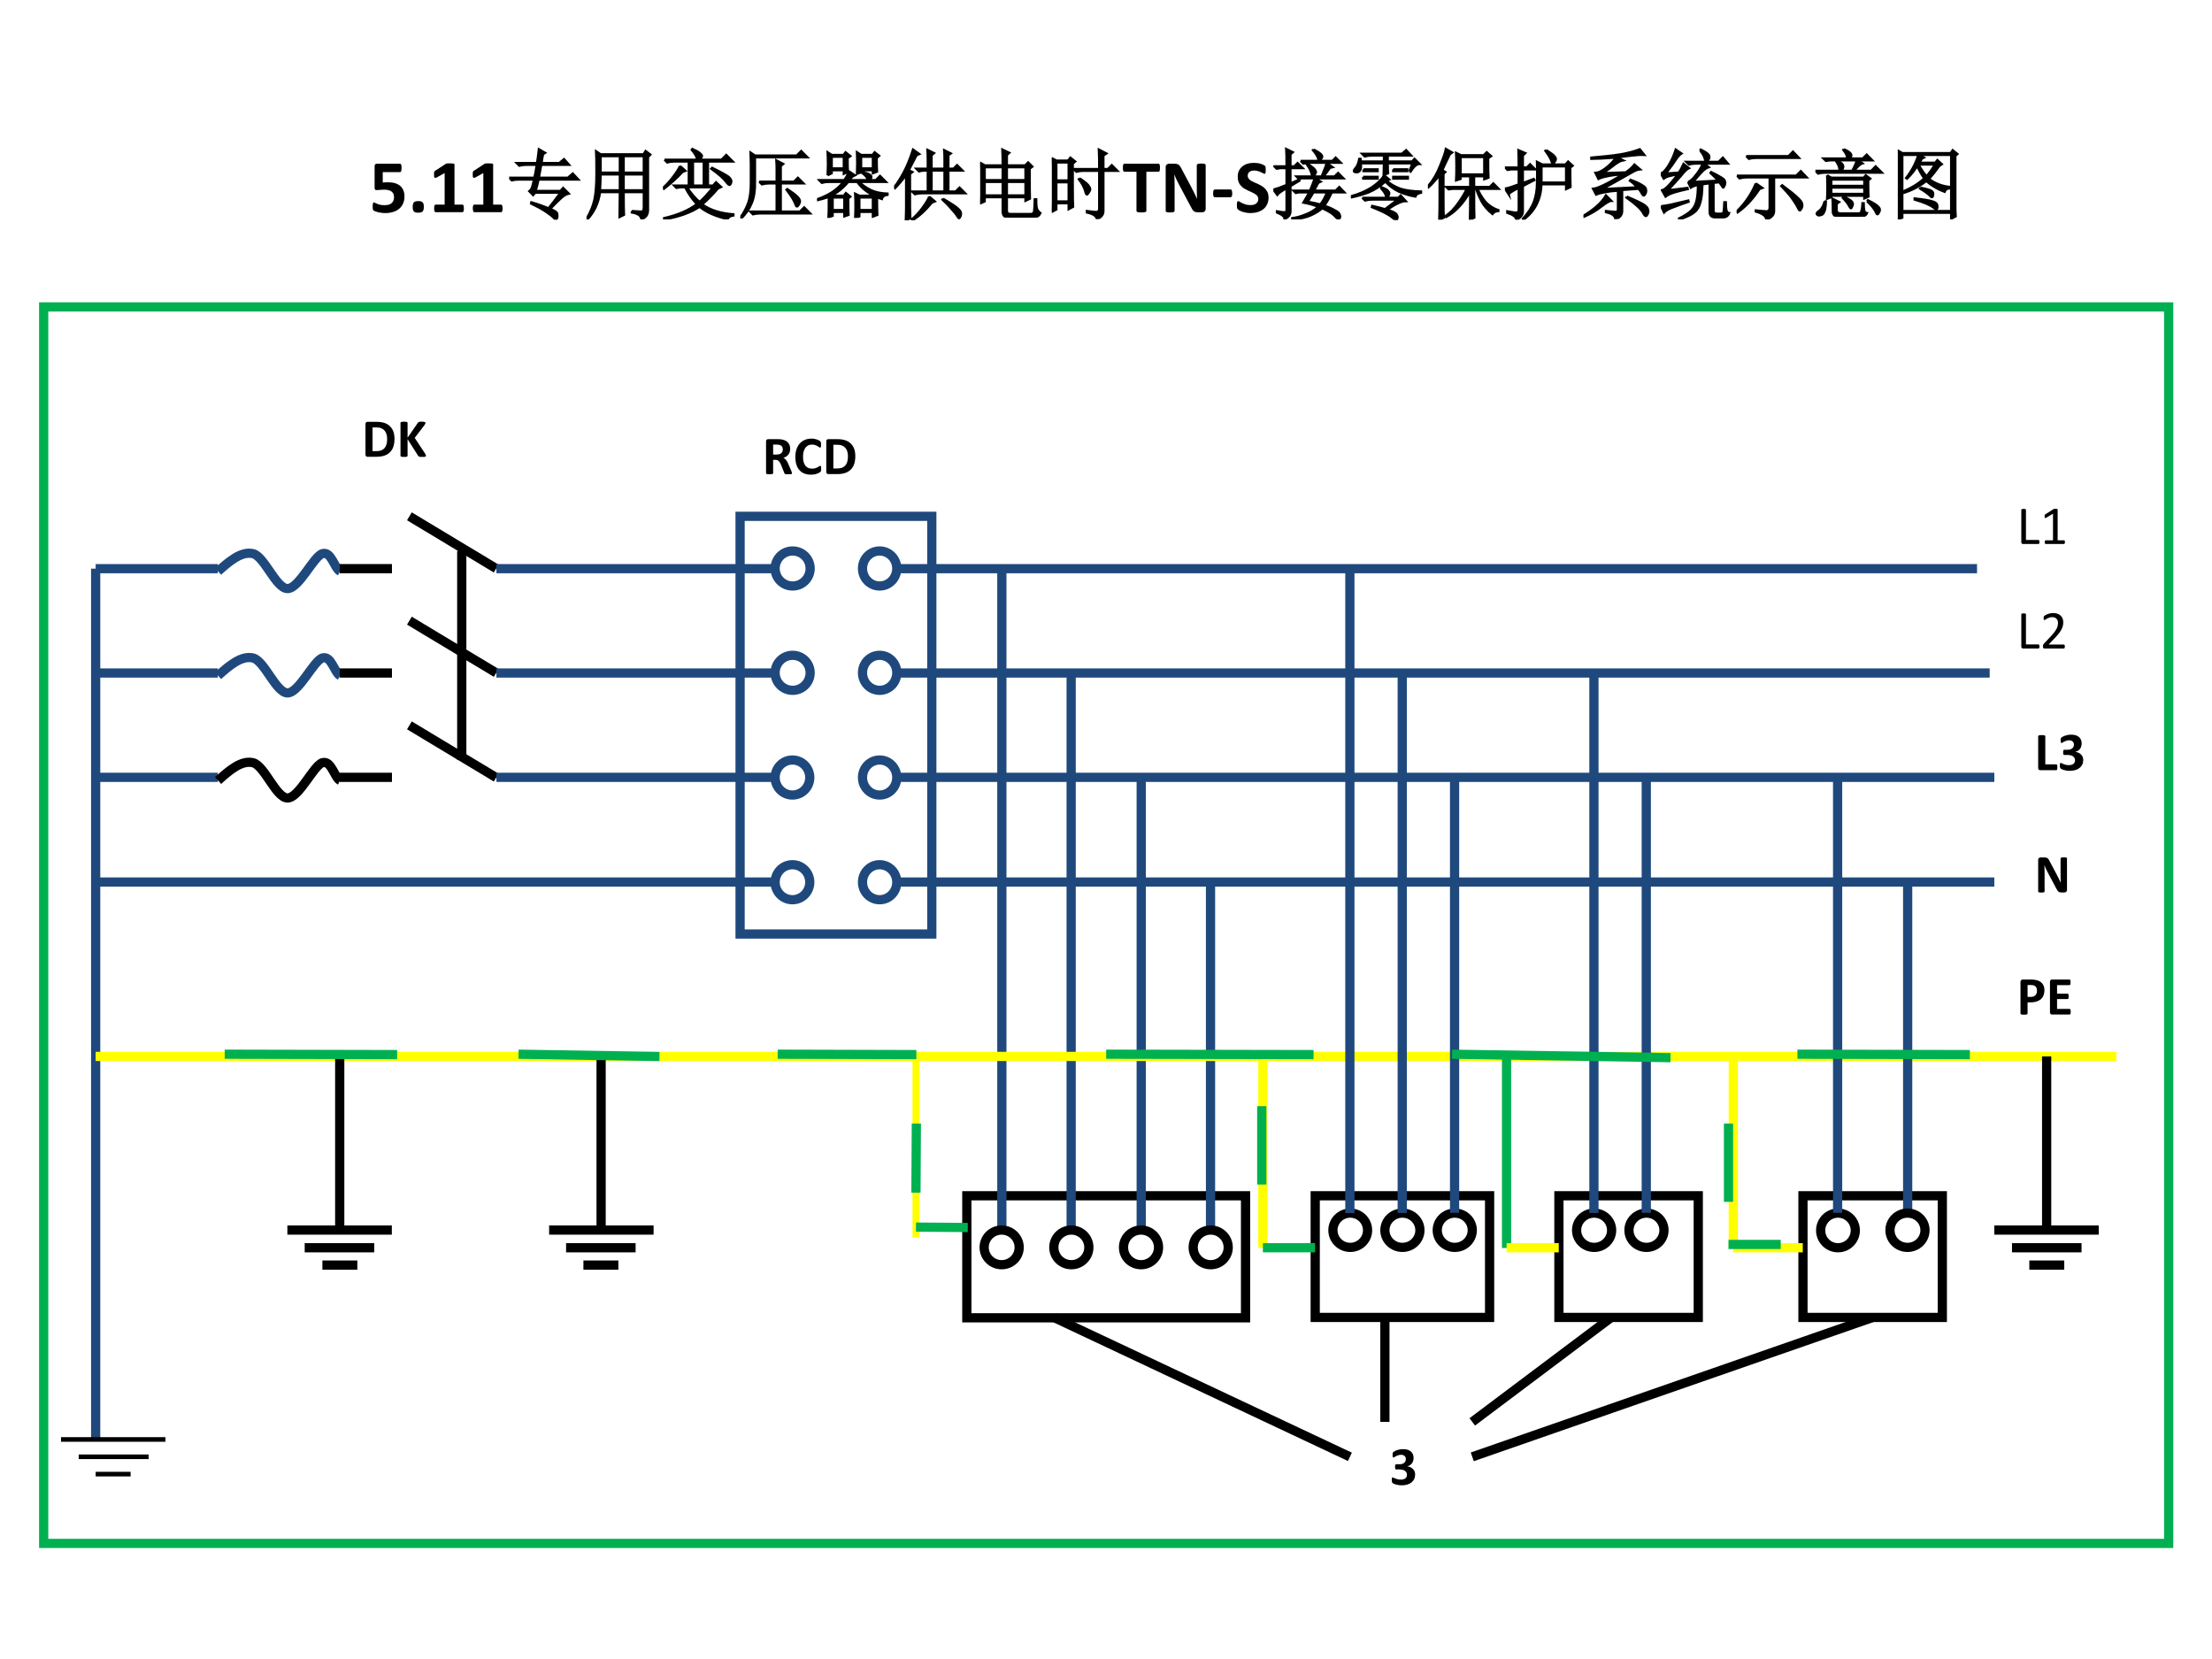 <?xml version="1.0" encoding="UTF-8" standalone="no"?>
<!DOCTYPE svg PUBLIC "-//W3C//DTD SVG 1.1//EN" "http://www.w3.org/Graphics/SVG/1.1/DTD/svg11.dtd">
<svg xmlns="http://www.w3.org/2000/svg" xmlns:xlink="http://www.w3.org/1999/xlink" version="1.1" width="720pt" height="540pt" viewBox="0 0 720 540">
<rect x="0" y="0" width="720" height="540" fill="#333333" stroke="none"/>
<g enable-background="new">
<g>
<g id="Layer-1" data-name="Artifact">
<clipPath id="cp70">
<path transform="matrix(1,0,0,-1,0,540)" d="M 0 0 L 720 0 L 720 540 L 0 540 Z " fill-rule="evenodd"/>
</clipPath>
<g clip-path="url(#cp70)">
<path transform="matrix(1,0,0,-1,0,540)" d="M 0 0 L 720 0 L 720 540 L 0 540 Z " fill="#ffffff" fill-rule="evenodd"/>
</g>
</g>
<g id="Layer-1" data-name="Span">
<clipPath id="cp71">
<path transform="matrix(1,0,0,-1,0,540)" d="M 0 0 L 720 0 L 720 540 L 0 540 Z " fill-rule="evenodd"/>
</clipPath>
<g clip-path="url(#cp71)">
<symbol id="font_48_3f1">
<path d="M .414 .216 C .414 .182 .408 .152 .396 .125 C .384 .098 .368 .075 .346 .057 C .324 .038 .298 .024 .268 .015 C .237 .005 .204 0 .167 0 C .147 0 .128 .001 .111 .004 C .093 .006 .077 .009 .063 .013 C .049 .017 .038 .02 .029 .024 C .02 .028 .014 .031 .011 .033 C .009 .036 .007 .039 .005 .042 C .004 .044 .003 .048 .002 .052 C .001 .056 .001 .061 0 .067 C 0 .074 0 .081 0 .089 C 0 .098 0 .106 .001 .112 C .002 .119 .003 .124 .004 .128 C .006 .132 .007 .135 .009 .136 C .011 .138 .014 .139 .016 .139 C .019 .139 .024 .137 .031 .133 C .038 .129 .046 .125 .057 .121 C .068 .116 .082 .112 .097 .108 C .113 .104 .132 .103 .153 .103 C .172 .103 .189 .104 .205 .108 C .22 .112 .233 .118 .244 .127 C .255 .136 .263 .147 .269 .16 C .275 .173 .278 .188 .278 .207 C .278 .222 .275 .236 .271 .248 C .266 .26 .258 .271 .248 .279 C .237 .288 .224 .294 .207 .298 C .19 .303 .17 .305 .146 .305 C .128 .305 .11 .304 .095 .302 C .079 .3 .065 .299 .051 .299 C .042 .299 .035 .301 .031 .306 C .027 .311 .025 .319 .025 .332 L .025 .606 C .025 .619 .027 .629 .032 .634 C .037 .64 .046 .643 .057 .643 L .356 .643 C .359 .643 .362 .642 .364 .64 C .367 .638 .369 .635 .371 .631 C .373 .627 .374 .621 .375 .614 C .375 .607 .376 .599 .376 .589 C .376 .569 .374 .555 .371 .546 C .367 .538 .362 .533 .356 .533 L .131 .533 L .131 .398 C .143 .399 .154 .4 .165 .4 C .176 .401 .188 .401 .201 .401 C .235 .401 .265 .397 .292 .389 C .318 .381 .34 .369 .358 .354 C .377 .338 .39 .319 .4 .296 C .409 .273 .414 .247 .414 .216 Z "/>
</symbol>
<symbol id="font_48_358">
<path d="M .145 .077 C .145 .046 .14 .026 .129 .016 C .118 .005 .1 0 .072 0 C .045 0 .026 .005 .016 .015 C .005 .026 0 .045 0 .074 C 0 .104 .005 .125 .016 .135 C .026 .146 .046 .151 .073 .151 C .1 .151 .119 .146 .129 .135 C .14 .125 .145 .106 .145 .077 Z "/>
</symbol>
<symbol id="font_48_3ed">
<path d="M .389 .049 C .389 .04 .388 .032 .387 .025 C .386 .019 .385 .014 .383 .01 C .381 .007 .379 .004 .377 .002 C .375 .001 .372 0 .369 0 L .021 0 C .018 0 .015 .001 .013 .002 C .011 .004 .009 .007 .007 .01 C .005 .014 .004 .019 .003 .025 C .002 .032 .001 .04 .001 .049 C .001 .058 .002 .066 .002 .072 C .003 .079 .005 .084 .006 .088 C .008 .092 .01 .095 .013 .096 C .015 .098 .018 .099 .021 .099 L .138 .099 L .138 .51 L .037 .454 C .029 .451 .023 .448 .018 .447 C .014 .447 .01 .448 .007 .45 C .004 .453 .002 .458 .001 .465 C 0 .472 0 .481 0 .494 C 0 .501 0 .508 0 .513 C .001 .518 .002 .522 .003 .526 C .004 .529 .006 .532 .008 .535 C .011 .537 .014 .539 .018 .542 L .153 .63 C .155 .631 .157 .632 .159 .633 C .162 .634 .165 .634 .169 .635 C .173 .635 .178 .636 .184 .636 C .191 .636 .199 .636 .209 .636 C .221 .636 .231 .636 .239 .635 C .247 .635 .252 .634 .256 .633 C .26 .632 .263 .63 .264 .628 C .265 .626 .266 .624 .266 .621 L .266 .099 L .369 .099 C .372 .099 .375 .098 .377 .096 C .38 .095 .382 .092 .383 .088 C .385 .084 .387 .079 .387 .072 C .388 .066 .389 .058 .389 .049 Z "/>
</symbol>
<use xlink:href="#font_48_3f1" transform="matrix(24.984,0,0,-24.984,121.311,69.351)"/>
<use xlink:href="#font_48_358" transform="matrix(24.984,0,0,-24.984,134.332,69.229)"/>
<use xlink:href="#font_48_3ed" transform="matrix(24.984,0,0,-24.984,141.283,69.07)"/>
<use xlink:href="#font_48_3ed" transform="matrix(24.984,0,0,-24.984,153.875,69.07)"/>
</g>
</g>
<g id="Layer-1" data-name="Span">
<clipPath id="cp73">
<path transform="matrix(1,0,0,-1,0,540)" d="M 0 0 L 720 0 L 720 540 L 0 540 Z " fill-rule="evenodd"/>
</clipPath>
<g clip-path="url(#cp73)">
<symbol id="font_4a_443">
<path d="M .328 .547 C .339 .591 .349 .647 .359 .715 L .227 .715 C .193 .715 .161 .711 .133 .703 L .098 .738 L .363 .738 C .371 .788 .379 .848 .387 .918 L .469 .871 L .441 .852 C .434 .815 .427 .777 .422 .738 L .652 .738 L .715 .789 L .781 .715 L .418 .715 C .408 .655 .397 .599 .387 .547 L .766 .547 L .828 .602 L .902 .523 L .383 .523 C .37 .464 .357 .414 .344 .375 L .668 .375 L .703 .414 L .777 .34 C .743 .332 .708 .311 .672 .277 C .635 .243 .59 .198 .535 .141 C .592 .117 .622 .098 .625 .082 C .628 .066 .629 .055 .629 .047 C .629 .034 .626 .023 .621 .016 C .618 .005 .616 0 .613 0 C .605 0 .595 .008 .582 .023 C .559 .047 .523 .074 .477 .105 C .43 .137 .366 .172 .285 .211 L .289 .227 C .378 .201 .452 .174 .512 .148 C .551 .195 .603 .263 .668 .352 L .34 .352 L .312 .32 L .262 .371 C .275 .382 .284 .392 .289 .402 C .297 .415 .309 .456 .324 .523 L .129 .523 C .095 .523 .064 .52 .035 .512 L 0 .547 L .328 .547 Z "/>
</symbol>
<symbol id="font_4a_2b58">
<path d="M .484 .586 L .484 .379 L .746 .379 L .746 .586 L .484 .586 M .59 .109 C .658 .104 .701 .102 .719 .102 C .737 .104 .746 .122 .746 .156 L .746 .355 L .484 .355 C .484 .189 .486 .09 .488 .059 L .43 .031 C .432 .18 .434 .288 .434 .355 L .176 .355 C .158 .217 .103 .099 .012 0 L 0 .008 C .049 .089 .083 .171 .102 .254 C .12 .337 .129 .452 .129 .598 C .129 .743 .128 .84 .125 .887 L .184 .848 L .742 .848 L .77 .891 L .832 .844 L .801 .812 L .801 .129 C .803 .064 .775 .022 .715 .004 C .71 .048 .668 .077 .59 .09 L .59 .109 M .184 .824 L .184 .609 L .434 .609 L .434 .824 L .184 .824 M .484 .824 L .484 .609 L .746 .609 L .746 .824 L .484 .824 M .184 .586 C .181 .477 .178 .408 .176 .379 L .434 .379 L .434 .586 L .184 .586 Z "/>
</symbol>
<symbol id="font_4a_a08">
<path d="M .391 .754 L .391 .441 L .531 .441 L .531 .754 L .391 .754 M .02 .777 L .445 .777 C .44 .816 .417 .859 .375 .906 L .383 .918 C .43 .897 .462 .879 .48 .863 C .499 .848 .508 .836 .508 .828 C .508 .812 .497 .796 .477 .777 L .762 .777 L .824 .84 L .91 .754 L .586 .754 L .586 .441 L .652 .441 L .691 .484 L .758 .422 L .715 .402 C .66 .335 .592 .266 .512 .195 C .613 .122 .749 .079 .918 .066 L .918 .051 C .879 .046 .853 .03 .84 .004 C .689 .038 .568 .091 .477 .164 C .357 .086 .203 .031 .016 0 L .012 .016 C .191 .057 .335 .118 .441 .199 C .384 .259 .333 .332 .289 .418 L .219 .418 L .176 .41 L .145 .441 L .336 .441 L .336 .754 L .148 .754 C .115 .754 .083 .75 .055 .742 L .02 .777 M .316 .418 C .363 .342 .417 .279 .477 .227 C .529 .273 .587 .337 .652 .418 L .316 .418 M .223 .695 L .293 .633 L .254 .617 C .178 .536 .098 .464 .012 .398 L 0 .41 C .047 .452 .09 .499 .129 .551 C .171 .605 .202 .654 .223 .695 M .641 .672 C .779 .604 .854 .561 .867 .543 C .883 .525 .891 .509 .891 .496 C .891 .486 .888 .475 .883 .465 C .878 .454 .872 .449 .867 .449 C .857 .449 .841 .464 .82 .492 C .789 .534 .725 .59 .629 .66 L .641 .672 Z "/>
</symbol>
<symbol id="font_4a_9bb">
<path d="M .246 .48 L .473 .48 L .473 .656 C .473 .695 .471 .729 .469 .758 L .559 .711 L .527 .684 L .527 .48 L .699 .48 L .75 .531 L .824 .457 L .527 .457 L .527 .09 L .777 .09 L .832 .145 L .91 .066 L .258 .066 C .224 .066 .193 .062 .164 .055 L .129 .09 L .473 .09 L .473 .457 L .375 .457 C .341 .457 .31 .453 .281 .445 L .246 .48 M .137 .719 C .137 .755 .135 .802 .133 .859 L .191 .82 L .734 .82 L .793 .879 L .875 .797 L .191 .797 L .191 .492 C .194 .37 .18 .272 .148 .199 C .12 .129 .074 .062 .012 0 L 0 .012 C .039 .064 .072 .124 .098 .191 C .124 .259 .137 .349 .137 .461 L .137 .719 M .602 .375 L .613 .383 C .676 .341 .719 .309 .742 .285 C .766 .262 .777 .241 .777 .223 C .777 .212 .772 .198 .762 .18 C .751 .164 .743 .156 .738 .156 C .73 .156 .723 .168 .715 .191 C .702 .23 .664 .292 .602 .375 Z "/>
</symbol>
<symbol id="font_4a_c98">
<path d="M .191 .797 L .191 .645 L .348 .645 L .348 .797 L .191 .797 M .137 .555 C .139 .607 .141 .658 .141 .707 C .141 .759 .139 .809 .137 .855 L .191 .82 L .344 .82 L .371 .855 L .434 .805 L .398 .781 C .398 .688 .4 .626 .402 .598 L .348 .574 L .348 .621 L .191 .621 L .191 .582 L .137 .555 M .781 .262 C .781 .152 .783 .078 .785 .039 L .727 .016 L .727 .078 L .551 .078 L .551 .02 L .496 0 C .499 .055 .5 .108 .5 .16 C .5 .215 .499 .267 .496 .316 L .551 .289 L .715 .289 L .723 .297 C .634 .346 .568 .404 .523 .469 L .406 .469 C .339 .388 .264 .328 .184 .289 L .348 .289 L .375 .324 L .434 .277 L .406 .254 C .406 .145 .408 .073 .41 .039 L .355 .02 L .355 .078 L .203 .078 L .203 .027 L .148 .008 C .151 .052 .152 .099 .152 .148 C .152 .198 .152 .24 .152 .273 C .1 .255 .051 .241 .004 .23 L 0 .242 C .073 .268 .137 .298 .191 .332 C .246 .368 .297 .414 .344 .469 L .156 .469 C .122 .469 .091 .465 .062 .457 L .027 .492 L .355 .492 C .379 .529 .4 .566 .418 .605 L .492 .555 C .466 .544 .441 .523 .418 .492 L .664 .492 C .651 .529 .625 .56 .586 .586 L .594 .598 C .643 .585 .674 .573 .688 .562 C .701 .552 .707 .543 .707 .535 C .707 .522 .701 .508 .688 .492 L .766 .492 L .82 .547 L .898 .469 L .547 .469 C .591 .427 .642 .392 .699 .363 C .759 .335 .832 .319 .918 .316 L .918 .301 C .876 .296 .852 .277 .844 .246 L .785 .266 L .781 .262 M .203 .266 L .203 .102 L .355 .102 L .355 .266 L .203 .266 M .551 .266 L .551 .102 L .727 .102 L .727 .266 L .551 .266 M .574 .797 L .574 .645 L .727 .645 L .727 .797 L .574 .797 M .52 .574 C .522 .621 .523 .668 .523 .715 C .523 .764 .522 .811 .52 .855 L .574 .82 L .723 .82 L .75 .855 L .809 .809 L .777 .781 C .777 .695 .779 .635 .781 .602 L .727 .582 L .727 .621 L .574 .621 L .574 .594 L .52 .574 Z "/>
</symbol>
<symbol id="font_4a_5cb">
<path d="M .488 .648 L .488 .375 L .656 .375 L .656 .648 L .488 .648 M .438 .672 L .438 .785 C .438 .824 .436 .868 .434 .918 L .52 .875 L .488 .848 L .488 .672 L .656 .672 L .656 .812 C .656 .844 .655 .878 .652 .914 L .738 .871 L .707 .848 L .707 .672 L .773 .672 L .82 .719 L .891 .648 L .707 .648 L .707 .375 L .801 .375 L .852 .426 L .926 .352 L .363 .352 C .329 .352 .298 .348 .27 .34 L .234 .375 L .438 .375 L .438 .648 L .418 .648 C .384 .648 .353 .645 .324 .637 L .289 .672 L .438 .672 M .457 .309 L .531 .246 L .492 .23 C .404 .124 .319 .047 .238 0 L .23 .012 C .277 .051 .323 .1 .367 .16 C .414 .223 .444 .272 .457 .309 M .637 .281 C .749 .216 .815 .172 .836 .148 C .859 .128 .871 .108 .871 .09 C .871 .069 .867 .053 .859 .043 C .854 .033 .85 .027 .848 .027 C .84 .027 .832 .035 .824 .051 C .809 .077 .783 .109 .746 .148 C .712 .19 .673 .23 .629 .27 L .637 .281 M .152 0 C .155 .086 .156 .15 .156 .191 L .156 .59 C .102 .517 .053 .46 .012 .418 L 0 .43 C .042 .482 .083 .547 .125 .625 C .167 .703 .207 .802 .246 .922 L .328 .863 L .293 .848 C .251 .767 .217 .702 .191 .652 L .238 .629 L .207 .605 L .207 .16 C .207 .134 .208 .09 .211 .027 L .152 0 Z "/>
</symbol>
<symbol id="font_4a_2b65">
<path d="M .293 .68 C .293 .755 .292 .824 .289 .887 L .379 .844 L .348 .816 L .348 .68 L .586 .68 L .625 .719 L .68 .664 L .645 .637 C .645 .428 .646 .298 .648 .246 L .59 .219 L .59 .266 L .348 .266 L .348 .09 C .348 .061 .363 .047 .395 .047 L .664 .047 C .688 .049 .701 .062 .703 .086 C .706 .112 .708 .163 .711 .238 L .73 .238 C .73 .173 .734 .13 .742 .109 C .753 .089 .767 .072 .785 .059 C .775 .038 .762 .023 .746 .016 C .73 .005 .708 0 .68 0 L .375 0 C .32 0 .293 .026 .293 .078 L .293 .266 L .059 .266 L .059 .211 L 0 .184 C .003 .272 .004 .363 .004 .457 C .004 .551 .003 .637 0 .715 L .062 .68 L .293 .68 M .059 .656 L .059 .488 L .293 .488 L .293 .656 L .059 .656 M .348 .656 L .348 .488 L .59 .488 L .59 .656 L .348 .656 M .059 .465 L .059 .289 L .293 .289 L .293 .465 L .059 .465 M .348 .465 L .348 .289 L .59 .289 L .59 .465 L .348 .465 Z "/>
</symbol>
<symbol id="font_4a_1c26">
<path d="M .617 .652 C .617 .754 .616 .839 .613 .906 L .711 .855 L .672 .828 L .672 .652 L .73 .652 L .781 .703 L .855 .629 L .672 .629 L .672 .105 C .672 .056 .643 .021 .586 0 C .583 .039 .54 .068 .457 .086 L .457 .105 C .527 .095 .572 .091 .59 .094 C .608 .096 .617 .112 .617 .141 L .617 .629 L .414 .629 C .38 .629 .349 .625 .32 .617 L .285 .652 L .617 .652 M .363 .531 C .431 .484 .47 .452 .48 .434 C .493 .415 .5 .401 .5 .391 C .5 .378 .493 .362 .48 .344 C .47 .328 .462 .32 .457 .32 C .449 .32 .441 .336 .434 .367 C .421 .414 .393 .465 .352 .52 L .363 .531 M .059 .738 L .059 .504 L .219 .504 L .219 .738 L .059 .738 M .059 .48 L .059 .23 L .219 .23 L .219 .48 L .059 .48 M .273 .402 C .273 .277 .275 .197 .277 .16 L .219 .129 L .219 .207 L .059 .207 L .059 .125 L 0 .094 C .003 .177 .004 .302 .004 .469 C .004 .635 .003 .743 0 .793 L .062 .762 L .211 .762 L .242 .801 L .305 .75 L .273 .723 L .273 .402 Z "/>
</symbol>
<use xlink:href="#font_4a_443" transform="matrix(24.984,0,0,-24.984,165.734,71.51)"/>
<use xlink:href="#font_4a_2b58" transform="matrix(24.984,0,0,-24.984,190.911,71.412)"/>
<use xlink:href="#font_4a_a08" transform="matrix(24.984,0,0,-24.984,215.796,71.412)"/>
<use xlink:href="#font_4a_9bb" transform="matrix(24.984,0,0,-24.984,240.974,71.119)"/>
<use xlink:href="#font_4a_c98" transform="matrix(24.984,0,0,-24.984,265.956,70.924)"/>
<use xlink:href="#font_4a_5cb" transform="matrix(24.984,0,0,-24.984,291.036,71.705)"/>
<use xlink:href="#font_4a_2b65" transform="matrix(24.984,0,0,-24.984,319.044,70.827)"/>
<use xlink:href="#font_4a_1c26" transform="matrix(24.984,0,0,-24.984,342.367,71.315)"/>
<use xlink:href="#font_4a_443" stroke-width=".029" stroke-linecap="butt" stroke-miterlimit="10" stroke-linejoin="miter" transform="matrix(24.984,0,0,-24.984,165.734,71.51)" fill="none" stroke="#000000"/>
<use xlink:href="#font_4a_2b58" stroke-width=".029" stroke-linecap="butt" stroke-miterlimit="10" stroke-linejoin="miter" transform="matrix(24.984,0,0,-24.984,190.911,71.412)" fill="none" stroke="#000000"/>
<use xlink:href="#font_4a_a08" stroke-width=".029" stroke-linecap="butt" stroke-miterlimit="10" stroke-linejoin="miter" transform="matrix(24.984,0,0,-24.984,215.796,71.412)" fill="none" stroke="#000000"/>
<use xlink:href="#font_4a_9bb" stroke-width=".029" stroke-linecap="butt" stroke-miterlimit="10" stroke-linejoin="miter" transform="matrix(24.984,0,0,-24.984,240.974,71.119)" fill="none" stroke="#000000"/>
<use xlink:href="#font_4a_c98" stroke-width=".029" stroke-linecap="butt" stroke-miterlimit="10" stroke-linejoin="miter" transform="matrix(24.984,0,0,-24.984,265.956,70.924)" fill="none" stroke="#000000"/>
<use xlink:href="#font_4a_5cb" stroke-width=".029" stroke-linecap="butt" stroke-miterlimit="10" stroke-linejoin="miter" transform="matrix(24.984,0,0,-24.984,291.036,71.705)" fill="none" stroke="#000000"/>
<use xlink:href="#font_4a_2b65" stroke-width=".029" stroke-linecap="butt" stroke-miterlimit="10" stroke-linejoin="miter" transform="matrix(24.984,0,0,-24.984,319.044,70.827)" fill="none" stroke="#000000"/>
<use xlink:href="#font_4a_1c26" stroke-width=".029" stroke-linecap="butt" stroke-miterlimit="10" stroke-linejoin="miter" transform="matrix(24.984,0,0,-24.984,342.367,71.315)" fill="none" stroke="#000000"/>
</g>
</g>
<g id="Layer-1" data-name="Span">
<clipPath id="cp75">
<path transform="matrix(1,0,0,-1,0,540)" d="M 0 0 L 720 0 L 720 540 L 0 540 Z " fill-rule="evenodd"/>
</clipPath>
<g clip-path="url(#cp75)">
<symbol id="font_48_64">
<path d="M .483 .582 C .483 .573 .483 .564 .482 .558 C .481 .551 .48 .546 .479 .542 C .477 .538 .475 .535 .472 .533 C .47 .531 .467 .53 .464 .53 L .306 .53 L .306 .021 C .306 .017 .305 .014 .303 .012 C .301 .009 .297 .007 .292 .005 C .288 .004 .281 .002 .272 .001 C .264 0 .254 0 .242 0 C .229 0 .219 0 .21 .001 C .202 .002 .196 .004 .191 .005 C .186 .007 .182 .009 .18 .012 C .178 .014 .177 .017 .177 .021 L .177 .53 L .019 .53 C .016 .53 .013 .531 .011 .533 C .008 .535 .007 .538 .005 .542 C .003 .546 .002 .551 .001 .558 C 0 .564 0 .573 0 .582 C 0 .592 0 .6 .001 .607 C .002 .614 .003 .619 .005 .623 C .007 .627 .008 .63 .011 .632 C .013 .634 .016 .635 .019 .635 L .464 .635 C .467 .635 .47 .634 .472 .632 C .475 .63 .477 .627 .479 .623 C .48 .619 .481 .614 .482 .607 C .483 .6 .483 .592 .483 .582 Z "/>
</symbol>
<symbol id="font_48_45">
<path d="M .521 .048 C .521 .04 .52 .034 .517 .028 C .514 .022 .511 .017 .506 .013 C .502 .009 .497 .006 .491 .004 C .485 .003 .479 .002 .473 .002 L .418 .002 C .407 .002 .397 .003 .388 .005 C .38 .008 .372 .012 .365 .018 C .358 .024 .352 .032 .345 .042 C .339 .052 .331 .066 .323 .082 L .166 .377 C .157 .395 .148 .414 .138 .434 C .129 .455 .12 .474 .113 .494 L .112 .494 C .113 .47 .114 .447 .115 .423 C .115 .4 .116 .376 .116 .352 L .116 .021 C .116 .018 .115 .015 .113 .012 C .111 .01 .108 .007 .104 .005 C .099 .004 .093 .002 .086 .001 C .078 0 .069 0 .057 0 C .046 0 .036 0 .029 .001 C .021 .002 .015 .004 .011 .005 C .007 .007 .004 .01 .002 .012 C .001 .015 0 .018 0 .021 L 0 .589 C 0 .604 .004 .616 .013 .623 C .022 .631 .033 .635 .046 .635 L .115 .635 C .128 .635 .138 .634 .146 .631 C .155 .629 .162 .626 .169 .621 C .176 .616 .182 .609 .188 .601 C .194 .592 .2 .582 .206 .569 L .329 .338 C .336 .324 .343 .31 .35 .296 C .357 .283 .364 .27 .371 .256 C .377 .243 .383 .229 .39 .216 C .396 .203 .402 .19 .408 .177 L .408 .177 C .407 .2 .406 .224 .406 .249 C .405 .273 .405 .297 .405 .319 L .405 .616 C .405 .619 .406 .622 .408 .625 C .41 .627 .413 .629 .418 .631 C .423 .633 .429 .635 .436 .635 C .444 .636 .453 .637 .465 .637 C .476 .637 .485 .636 .493 .635 C .5 .635 .506 .633 .51 .631 C .514 .629 .517 .627 .519 .625 C .52 .622 .521 .619 .521 .616 L .521 .048 Z "/>
</symbol>
<use xlink:href="#font_48_64" transform="matrix(24.984,0,0,-24.984,365.496,69.143)"/>
<use xlink:href="#font_48_45" transform="matrix(24.984,0,0,-24.984,379.43,69.143)"/>
</g>
</g>
<g id="Layer-1" data-name="Span">
<clipPath id="cp76">
<path transform="matrix(1,0,0,-1,0,540)" d="M 0 0 L 720 0 L 720 540 L 0 540 Z " fill-rule="evenodd"/>
</clipPath>
<g clip-path="url(#cp76)">
<symbol id="font_48_372">
<path d="M .249 .051 C .249 .032 .247 .019 .243 .011 C .24 .004 .234 0 .226 0 L .023 0 C .015 0 .009 .004 .005 .011 C .002 .019 0 .032 0 .051 C 0 .069 .002 .082 .005 .089 C .009 .097 .015 .101 .023 .101 L .226 .101 C .23 .101 .233 .1 .236 .098 C .239 .097 .241 .094 .243 .09 C .245 .086 .246 .081 .247 .074 C .248 .068 .249 .06 .249 .051 Z "/>
</symbol>
<use xlink:href="#font_48_372" transform="matrix(24.984,0,0,-24.984,394.87,64.203)"/>
</g>
</g>
<g id="Layer-1" data-name="Span">
<clipPath id="cp77">
<path transform="matrix(1,0,0,-1,0,540)" d="M 0 0 L 720 0 L 720 540 L 0 540 Z " fill-rule="evenodd"/>
</clipPath>
<g clip-path="url(#cp77)">
<symbol id="font_48_5e">
<path d="M .413 .201 C .413 .167 .406 .138 .394 .113 C .382 .088 .365 .067 .344 .05 C .323 .034 .298 .021 .27 .013 C .241 .004 .211 0 .179 0 C .157 0 .137 .002 .118 .005 C .099 .009 .083 .013 .068 .018 C .054 .023 .042 .029 .032 .034 C .023 .04 .016 .045 .012 .049 C .007 .053 .004 .059 .002 .067 C .001 .075 0 .087 0 .102 C 0 .112 0 .12 .001 .127 C .002 .134 .003 .139 .004 .144 C .006 .148 .007 .151 .01 .152 C .012 .154 .015 .155 .019 .155 C .023 .155 .029 .153 .038 .147 C .046 .142 .057 .136 .07 .129 C .083 .123 .098 .117 .116 .111 C .134 .106 .155 .104 .179 .104 C .195 .104 .209 .105 .221 .109 C .234 .113 .244 .118 .252 .125 C .261 .132 .268 .14 .272 .15 C .277 .16 .279 .172 .279 .184 C .279 .198 .275 .211 .268 .221 C .26 .231 .25 .24 .237 .248 C .224 .256 .21 .264 .194 .271 C .178 .278 .162 .285 .145 .293 C .128 .301 .112 .31 .096 .319 C .08 .329 .065 .341 .053 .355 C .04 .369 .03 .385 .022 .404 C .015 .423 .011 .446 .011 .472 C .011 .502 .016 .529 .027 .552 C .039 .575 .054 .594 .073 .609 C .092 .624 .114 .636 .14 .643 C .166 .651 .194 .654 .223 .654 C .238 .654 .253 .653 .268 .651 C .283 .649 .297 .646 .31 .642 C .323 .638 .334 .633 .344 .628 C .354 .624 .361 .619 .364 .616 C .368 .613 .37 .61 .371 .608 C .372 .606 .373 .603 .374 .599 C .375 .595 .375 .59 .375 .584 C .376 .579 .376 .572 .376 .563 C .376 .554 .376 .546 .375 .54 C .375 .533 .374 .528 .373 .523 C .372 .519 .37 .516 .368 .514 C .366 .512 .363 .511 .359 .511 C .356 .511 .35 .514 .342 .518 C .334 .523 .325 .528 .313 .533 C .302 .538 .289 .543 .274 .547 C .259 .552 .243 .554 .225 .554 C .211 .554 .198 .552 .188 .549 C .178 .546 .169 .541 .162 .535 C .155 .529 .15 .522 .146 .513 C .143 .505 .141 .496 .141 .486 C .141 .472 .145 .46 .152 .45 C .16 .44 .17 .431 .183 .422 C .196 .415 .211 .407 .227 .4 C .243 .393 .26 .386 .277 .378 C .294 .37 .31 .361 .327 .351 C .343 .341 .357 .329 .37 .315 C .383 .302 .393 .285 .401 .267 C .409 .248 .413 .226 .413 .201 Z "/>
</symbol>
<use xlink:href="#font_48_5e" transform="matrix(24.984,0,0,-24.984,402.599,69.351)"/>
</g>
</g>
<g id="Layer-1" data-name="Span">
<clipPath id="cp78">
<path transform="matrix(1,0,0,-1,0,540)" d="M 0 0 L 720 0 L 720 540 L 0 540 Z " fill-rule="evenodd"/>
</clipPath>
<g clip-path="url(#cp78)">
<symbol id="font_4a_19d5">
<path d="M .355 .762 L .77 .762 L .812 .805 L .879 .738 L .477 .738 C .443 .738 .414 .734 .391 .727 L .355 .762 M .449 .723 C .507 .684 .538 .658 .543 .645 C .551 .632 .555 .622 .555 .617 C .555 .607 .549 .595 .539 .582 C .529 .572 .521 .566 .516 .566 C .508 .566 .501 .578 .496 .602 C .488 .633 .469 .671 .438 .715 L .449 .723 M .586 .477 L .531 .375 L .812 .375 L .859 .422 L .926 .352 L .762 .352 C .723 .268 .69 .211 .664 .18 C .716 .161 .76 .142 .797 .121 C .833 .103 .854 .087 .859 .074 C .867 .059 .871 .046 .871 .035 C .871 .027 .868 .021 .863 .016 C .861 .008 .857 .004 .852 .004 C .844 .004 .832 .012 .816 .027 C .793 .053 .768 .074 .742 .09 C .719 .105 .684 .124 .637 .145 C .595 .108 .544 .077 .484 .051 C .427 .025 .348 .008 .246 0 L .246 .016 C .301 .023 .357 .039 .414 .062 C .474 .083 .531 .117 .586 .164 C .526 .188 .461 .206 .391 .219 C .417 .263 .443 .307 .469 .352 L .328 .352 L .293 .344 L .262 .375 L .477 .375 C .503 .435 .523 .488 .539 .535 L .367 .535 L .332 .527 L .301 .559 L .629 .559 C .639 .582 .65 .608 .66 .637 C .673 .665 .685 .698 .695 .734 L .773 .68 L .738 .672 C .702 .62 .673 .582 .652 .559 L .797 .559 L .844 .605 L .914 .535 L .547 .535 L .617 .492 L .586 .477 M .449 .23 C .507 .22 .561 .208 .613 .195 C .647 .24 .676 .292 .699 .352 L .523 .352 C .5 .312 .475 .272 .449 .23 M .527 .91 C .574 .884 .604 .865 .617 .852 C .63 .839 .637 .828 .637 .82 C .637 .81 .632 .798 .621 .785 C .611 .772 .604 .766 .602 .766 C .594 .766 .587 .776 .582 .797 C .572 .828 .549 .863 .516 .902 L .527 .91 M .223 .469 L .332 .516 L .34 .504 L .223 .434 L .223 .102 C .223 .06 .197 .027 .145 .004 C .15 .033 .117 .061 .047 .09 L .047 .105 C .104 .095 .139 .091 .152 .094 C .165 .094 .172 .104 .172 .125 L .172 .406 C .102 .365 .061 .336 .051 .32 L 0 .387 C .047 .4 .104 .421 .172 .449 L .172 .668 L .09 .668 L .043 .66 L .012 .691 L .172 .691 C .172 .798 .171 .874 .168 .918 L .254 .875 L .223 .848 L .223 .691 L .273 .691 L .316 .734 L .383 .668 L .223 .668 L .223 .469 Z "/>
</symbol>
<symbol id="font_4a_4d26">
<path d="M .387 .418 L .391 .43 C .44 .411 .47 .396 .48 .383 C .493 .37 .5 .358 .5 .348 C .5 .337 .496 .326 .488 .312 C .48 .299 .474 .293 .469 .293 C .464 .293 .458 .303 .453 .324 C .443 .353 .421 .384 .387 .418 M .434 .582 L .5 .527 L .465 .512 C .512 .47 .569 .436 .637 .41 C .704 .387 .797 .374 .914 .371 L .914 .355 C .872 .348 .848 .331 .84 .305 C .764 .318 .691 .34 .621 .371 C .553 .405 .496 .448 .449 .5 C .379 .438 .306 .391 .23 .359 C .155 .331 .078 .309 0 .293 L 0 .309 C .102 .337 .19 .375 .266 .422 C .341 .471 .397 .525 .434 .582 M .148 .289 L .617 .289 L .648 .32 L .715 .246 C .686 .246 .651 .236 .609 .215 C .57 .197 .525 .169 .473 .133 C .543 .112 .583 .092 .594 .074 C .607 .053 .611 .036 .605 .023 C .603 .008 .599 0 .594 0 C .581 0 .561 .012 .535 .035 C .491 .072 .404 .116 .273 .168 L .277 .184 C .335 .171 .391 .156 .445 .141 L .609 .266 L .277 .266 C .243 .266 .212 .262 .184 .254 L .148 .289 M .164 .66 L .348 .66 L .348 .637 L .164 .637 L .164 .66 M .551 .66 L .734 .66 L .734 .637 L .551 .637 L .551 .66 M .16 .562 L .348 .562 L .348 .539 L .16 .539 L .16 .562 M .762 .633 L .801 .738 L .48 .738 C .48 .673 .482 .63 .484 .609 L .426 .586 C .428 .646 .43 .697 .43 .738 L .129 .738 C .134 .697 .132 .667 .121 .648 C .113 .633 .099 .624 .078 .621 C .057 .621 .044 .625 .039 .633 C .036 .643 .044 .659 .062 .68 C .081 .698 .096 .737 .109 .797 L .125 .797 L .129 .762 L .43 .762 L .43 .84 L .273 .84 C .24 .84 .208 .836 .18 .828 L .145 .863 L .664 .863 L .719 .91 L .785 .84 L .48 .84 L .48 .762 L .797 .762 L .828 .797 L .895 .73 C .858 .73 .819 .697 .777 .629 L .762 .633 M .551 .562 L .742 .562 L .742 .539 L .551 .539 L .551 .562 Z "/>
</symbol>
<symbol id="font_4a_60d">
<path d="M .785 .801 C .785 .671 .786 .586 .789 .547 L .734 .527 L .734 .566 L .602 .566 L .602 .426 L .805 .426 L .852 .473 L .922 .402 L .648 .402 C .667 .353 .698 .299 .742 .242 C .789 .188 .848 .148 .918 .125 L .918 .113 C .884 .111 .858 .098 .84 .074 C .777 .126 .73 .181 .699 .238 C .668 .296 .645 .35 .629 .402 L .602 .402 C .602 .199 .603 .074 .605 .027 L .547 0 C .549 .065 .551 .189 .551 .371 C .509 .293 .462 .227 .41 .172 C .361 .117 .303 .072 .238 .035 L .23 .047 C .293 .091 .35 .151 .402 .227 C .454 .302 .488 .361 .504 .402 L .32 .402 L .27 .395 L .238 .426 L .551 .426 L .551 .566 L .426 .566 L .426 .531 L .367 .512 C .37 .564 .371 .621 .371 .684 C .371 .746 .37 .809 .367 .871 L .43 .84 L .727 .84 L .766 .879 L .824 .828 L .785 .801 M .426 .816 L .426 .59 L .734 .59 L .734 .816 L .426 .816 M .203 .23 C .203 .137 .204 .069 .207 .027 L .148 0 C .151 .102 .152 .181 .152 .238 L .152 .582 C .098 .512 .049 .458 .008 .422 L 0 .434 C .068 .514 .121 .605 .16 .707 C .202 .809 .227 .88 .234 .922 L .316 .875 L .285 .852 C .241 .76 .208 .691 .188 .645 L .227 .621 L .203 .598 L .203 .23 Z "/>
</symbol>
<symbol id="font_4a_18d4">
<path d="M .852 .68 C .852 .552 .853 .467 .855 .426 L .797 .398 L .797 .461 L .477 .461 C .469 .263 .391 .109 .242 0 L .234 .012 C .305 .09 .353 .165 .379 .238 C .405 .311 .418 .391 .418 .477 C .421 .562 .421 .655 .418 .754 L .488 .719 L .789 .719 L .824 .758 L .883 .703 L .852 .68 M .539 .906 C .602 .867 .638 .84 .648 .824 C .659 .811 .664 .801 .664 .793 C .664 .78 .659 .767 .648 .754 C .641 .741 .634 .734 .629 .734 C .618 .734 .611 .745 .605 .766 C .595 .797 .569 .841 .527 .898 L .539 .906 M .477 .695 L .477 .484 L .797 .484 L .797 .695 L .477 .695 M 0 .406 C .016 .404 .076 .422 .18 .461 L .18 .656 L .082 .656 L .035 .648 L .004 .68 L .18 .68 C .18 .766 .178 .841 .176 .906 L .266 .867 L .234 .836 L .234 .68 L .285 .68 L .328 .723 L .395 .656 L .234 .656 L .234 .477 L .375 .531 L .383 .516 L .234 .438 L .234 .105 C .232 .059 .203 .023 .148 0 C .148 .034 .109 .064 .031 .09 L .031 .109 C .107 .094 .15 .089 .16 .094 C .173 .099 .18 .112 .18 .133 L .18 .414 C .091 .37 .048 .341 .051 .328 L 0 .406 Z "/>
</symbol>
<symbol id="font_4a_332b">
<path d="M .719 .395 L .504 .379 L .504 .121 C .509 .059 .479 .018 .414 0 C .414 .042 .374 .072 .293 .09 L .293 .105 C .361 .098 .404 .094 .422 .094 C .443 .094 .452 .112 .449 .148 L .449 .371 C .376 .366 .316 .358 .27 .348 C .225 .34 .19 .331 .164 .32 L .125 .395 C .154 .397 .198 .413 .258 .441 C .32 .47 .406 .518 .516 .586 C .411 .576 .339 .565 .297 .555 C .255 .547 .221 .536 .195 .523 L .156 .602 C .193 .604 .237 .625 .289 .664 C .344 .706 .388 .751 .422 .801 C .268 .79 .161 .785 .102 .785 L .102 .801 C .258 .814 .385 .828 .484 .844 C .583 .862 .667 .884 .734 .91 L .793 .836 C .754 .839 .701 .836 .633 .828 C .568 .82 .503 .812 .438 .805 L .516 .766 C .482 .76 .436 .734 .379 .688 C .319 .641 .273 .611 .242 .598 L .551 .609 C .6 .643 .638 .677 .664 .711 L .738 .648 C .71 .646 .677 .634 .641 .613 C .602 .59 .535 .552 .441 .5 C .35 .448 .283 .411 .238 .391 L .703 .414 C .664 .453 .632 .482 .605 .5 L .613 .512 C .684 .486 .734 .462 .766 .441 C .799 .423 .816 .402 .816 .379 C .819 .358 .814 .339 .801 .32 C .79 .302 .779 .303 .766 .324 C .755 .345 .74 .368 .719 .395 M .566 .293 C .689 .241 .764 .204 .793 .184 C .824 .163 .841 .139 .844 .113 C .846 .09 .842 .072 .832 .059 C .824 .046 .819 .039 .816 .039 C .803 .039 .789 .055 .773 .086 C .747 .133 .676 .198 .559 .281 L .566 .293 M .293 .309 L .363 .238 C .342 .238 .299 .214 .234 .164 C .169 .112 .094 .068 .008 .031 L 0 .043 C .057 .077 .112 .116 .164 .16 C .219 .207 .262 .257 .293 .309 Z "/>
</symbol>
<symbol id="font_4a_350f">
<path d="M .512 .898 L .52 .91 C .585 .879 .621 .853 .629 .832 C .637 .814 .634 .796 .621 .777 C .608 .762 .599 .754 .594 .754 C .586 .754 .579 .766 .574 .789 C .564 .826 .543 .862 .512 .898 M .355 .488 C .384 .496 .418 .526 .457 .578 C .499 .63 .529 .68 .547 .727 L .461 .727 C .427 .727 .396 .723 .367 .715 L .332 .75 L .754 .75 L .809 .805 L .875 .727 L .566 .727 L .625 .68 C .599 .672 .572 .654 .543 .625 C .514 .596 .474 .551 .422 .488 L .746 .504 C .717 .538 .685 .572 .648 .605 L .656 .617 C .701 .596 .74 .576 .773 .555 C .81 .534 .829 .518 .832 .508 C .837 .497 .84 .487 .84 .477 C .84 .461 .836 .447 .828 .434 C .823 .421 .818 .414 .812 .414 C .81 .414 .806 .419 .801 .43 C .79 .445 .777 .464 .762 .484 C .684 .477 .609 .467 .539 .457 C .471 .449 .422 .435 .391 .414 L .355 .488 M .484 .449 L .543 .461 L .539 .371 C .531 .243 .504 .156 .457 .109 C .41 .065 .339 .029 .242 0 L .238 .012 C .311 .048 .365 .083 .398 .117 C .432 .151 .454 .193 .465 .242 C .478 .294 .484 .363 .484 .449 M .637 .477 L .688 .484 L .688 .367 L .688 .121 C .685 .087 .704 .072 .746 .074 L .777 .074 C .803 .074 .818 .085 .82 .105 C .823 .129 .826 .168 .828 .223 L .848 .223 C .848 .181 .85 .147 .855 .121 C .861 .098 .872 .085 .891 .082 C .878 .046 .852 .027 .812 .027 L .715 .027 C .663 .025 .637 .048 .637 .098 L .637 .477 M .004 .172 C .03 .174 .07 .181 .125 .191 C .182 .204 .26 .223 .359 .246 L .363 .23 C .309 .212 .247 .19 .18 .164 C .112 .141 .066 .116 .043 .09 L .004 .172 M .094 .379 C .122 .382 .207 .392 .348 .41 L .352 .395 C .289 .382 .232 .367 .18 .352 C .128 .336 .089 .318 .062 .297 L .016 .379 C .039 .384 .072 .409 .113 .453 C .155 .5 .191 .546 .223 .59 C .184 .582 .15 .574 .121 .566 C .092 .561 .065 .549 .039 .531 L 0 .598 C .029 .605 .062 .641 .102 .703 C .141 .768 .172 .837 .195 .91 L .27 .859 C .249 .846 .225 .82 .199 .781 C .173 .74 .129 .678 .066 .598 C .134 .603 .19 .607 .234 .609 C .255 .638 .276 .676 .297 .723 L .367 .668 C .344 .658 .31 .625 .266 .57 C .219 .516 .161 .452 .094 .379 Z "/>
</symbol>
<symbol id="font_4a_2f6a">
<path d="M .125 .824 L .676 .824 L .734 .883 L .812 .801 L .254 .801 C .22 .801 .189 .797 .16 .789 L .125 .824 M .004 .57 L .777 .57 L .836 .629 L .914 .547 L .488 .547 L .488 .117 C .491 .06 .457 .021 .387 0 C .382 .044 .336 .078 .25 .102 L .25 .117 C .326 .109 .374 .105 .395 .105 C .418 .108 .43 .125 .43 .156 L .43 .547 L .133 .547 C .099 .547 .068 .543 .039 .535 L .004 .57 M .25 .469 L .336 .41 L .297 .395 C .214 .267 .118 .165 .012 .09 L 0 .102 C .109 .208 .193 .331 .25 .469 M .594 .445 C .693 .372 .76 .318 .797 .281 C .836 .245 .855 .216 .855 .195 C .858 .174 .854 .156 .844 .141 C .836 .125 .829 .117 .824 .117 C .816 .117 .807 .129 .797 .152 C .779 .189 .753 .23 .719 .277 C .685 .324 .639 .376 .582 .434 L .594 .445 Z "/>
</symbol>
<symbol id="font_4a_173f">
<path d="M .371 .879 C .426 .855 .457 .833 .465 .812 C .473 .794 .466 .776 .445 .758 L .617 .758 L .668 .809 L .742 .734 L .555 .734 L .613 .695 C .587 .688 .551 .655 .504 .598 L .727 .598 L .785 .656 L .867 .574 L .129 .574 C .095 .574 .064 .57 .035 .562 L 0 .598 L .48 .598 C .512 .658 .531 .703 .539 .734 L .281 .734 C .32 .711 .344 .694 .352 .684 C .359 .673 .363 .663 .363 .652 C .363 .645 .361 .635 .355 .625 C .35 .615 .341 .608 .328 .605 C .318 .605 .311 .617 .309 .641 C .306 .661 .29 .693 .262 .734 L .188 .734 L .137 .727 L .105 .758 L .414 .758 C .414 .792 .397 .829 .363 .871 L .371 .879 M .152 .539 L .207 .508 L .629 .508 L .656 .539 L .715 .496 L .688 .473 C .688 .361 .689 .29 .691 .262 L .637 .238 L .637 .273 L .207 .273 L .207 .254 L .152 .234 C .155 .281 .156 .331 .156 .383 C .156 .438 .155 .49 .152 .539 M .207 .484 L .207 .402 L .637 .402 L .637 .484 L .207 .484 M .207 .379 L .207 .297 L .637 .297 L .637 .379 L .207 .379 M .121 .203 L .137 .199 C .134 .126 .126 .079 .113 .059 C .103 .035 .087 .022 .066 .02 C .048 .014 .035 .016 .027 .023 C .02 .029 .016 .034 .016 .039 C .016 .049 .027 .062 .051 .078 C .082 .102 .105 .143 .121 .203 M .348 .254 L .355 .266 C .421 .237 .458 .216 .469 .203 C .482 .19 .488 .177 .488 .164 C .488 .154 .484 .142 .477 .129 C .471 .116 .467 .109 .465 .109 C .457 .109 .448 .12 .438 .141 C .422 .172 .392 .21 .348 .254 M .672 .203 L .684 .215 C .757 .178 .801 .151 .816 .133 C .832 .117 .84 .103 .84 .09 C .84 .079 .836 .068 .828 .055 C .82 .039 .814 .031 .809 .031 C .801 .031 .792 .044 .781 .07 C .763 .107 .727 .151 .672 .203 M .227 .074 C .227 .152 .225 .206 .223 .234 L .309 .191 L .277 .168 L .277 .094 C .275 .062 .289 .046 .32 .043 L .555 .043 C .578 .04 .592 .049 .598 .07 C .605 .091 .611 .126 .613 .176 L .629 .176 C .629 .132 .632 .099 .637 .078 C .642 .06 .654 .049 .672 .047 C .659 .016 .626 0 .574 0 L .301 0 C .249 .003 .224 .027 .227 .074 Z "/>
</symbol>
<symbol id="font_4a_d2e">
<path d="M .75 .828 L .75 .18 C .75 .128 .751 .081 .754 .039 L .695 .008 L .695 .086 L .059 .086 L .059 .023 L 0 0 C .003 .052 .004 .105 .004 .16 L .004 .75 C .004 .794 .003 .844 0 .898 L .059 .863 L .688 .863 L .715 .902 L .777 .852 L .75 .828 M .059 .84 L .059 .359 C .181 .411 .276 .47 .344 .535 C .31 .582 .28 .635 .254 .695 C .212 .63 .168 .576 .121 .531 L .109 .539 C .151 .594 .186 .65 .215 .707 C .243 .767 .26 .811 .266 .84 L .059 .84 M .059 .109 L .695 .109 L .695 .84 L .273 .84 L .34 .805 L .316 .793 C .301 .77 .289 .751 .281 .738 L .488 .738 L .516 .773 L .574 .719 L .543 .699 C .499 .637 .453 .579 .406 .527 C .487 .467 .579 .432 .684 .422 L .684 .406 C .645 .404 .62 .388 .609 .359 C .518 .393 .439 .44 .371 .5 C .28 .427 .176 .374 .059 .34 L .059 .109 M .27 .715 C .306 .65 .341 .599 .375 .562 C .411 .604 .448 .655 .484 .715 L .27 .715 M .293 .414 C .355 .401 .4 .389 .426 .379 C .452 .368 .464 .35 .461 .324 C .458 .301 .453 .289 .445 .289 C .438 .289 .428 .296 .418 .309 C .392 .335 .349 .366 .289 .402 L .293 .414 M .219 .273 C .339 .26 .417 .247 .453 .234 C .492 .224 .513 .204 .516 .176 C .518 .147 .513 .133 .5 .133 C .492 .133 .479 .141 .461 .156 C .422 .188 .341 .221 .219 .258 L .219 .273 Z "/>
</symbol>
<use xlink:href="#font_4a_19d5" transform="matrix(24.984,0,0,-24.984,414.468,71.412)"/>
<use xlink:href="#font_4a_4d26" transform="matrix(24.984,0,0,-24.984,439.722,71.607)"/>
<use xlink:href="#font_4a_60d" transform="matrix(24.984,0,0,-24.984,464.781,71.51)"/>
<use xlink:href="#font_4a_18d4" transform="matrix(24.984,0,0,-24.984,489.84,71.51)"/>
<use xlink:href="#font_4a_332b" transform="matrix(24.984,0,0,-24.984,515.415,71.315)"/>
<use xlink:href="#font_4a_350f" transform="matrix(24.984,0,0,-24.984,540.571,71.412)"/>
<use xlink:href="#font_4a_2f6a" transform="matrix(24.984,0,0,-24.984,565.267,71.412)"/>
<use xlink:href="#font_4a_173f" transform="matrix(24.984,0,0,-24.984,590.912,70.534)"/>
<use xlink:href="#font_4a_d2e" transform="matrix(24.984,0,0,-24.984,617.727,71.412)"/>
<use xlink:href="#font_4a_19d5" stroke-width=".029" stroke-linecap="butt" stroke-miterlimit="10" stroke-linejoin="miter" transform="matrix(24.984,0,0,-24.984,414.468,71.412)" fill="none" stroke="#000000"/>
<use xlink:href="#font_4a_4d26" stroke-width=".029" stroke-linecap="butt" stroke-miterlimit="10" stroke-linejoin="miter" transform="matrix(24.984,0,0,-24.984,439.722,71.607)" fill="none" stroke="#000000"/>
<use xlink:href="#font_4a_60d" stroke-width=".029" stroke-linecap="butt" stroke-miterlimit="10" stroke-linejoin="miter" transform="matrix(24.984,0,0,-24.984,464.781,71.51)" fill="none" stroke="#000000"/>
<use xlink:href="#font_4a_18d4" stroke-width=".029" stroke-linecap="butt" stroke-miterlimit="10" stroke-linejoin="miter" transform="matrix(24.984,0,0,-24.984,489.84,71.51)" fill="none" stroke="#000000"/>
<use xlink:href="#font_4a_332b" stroke-width=".029" stroke-linecap="butt" stroke-miterlimit="10" stroke-linejoin="miter" transform="matrix(24.984,0,0,-24.984,515.415,71.315)" fill="none" stroke="#000000"/>
<use xlink:href="#font_4a_350f" stroke-width=".029" stroke-linecap="butt" stroke-miterlimit="10" stroke-linejoin="miter" transform="matrix(24.984,0,0,-24.984,540.571,71.412)" fill="none" stroke="#000000"/>
<use xlink:href="#font_4a_2f6a" stroke-width=".029" stroke-linecap="butt" stroke-miterlimit="10" stroke-linejoin="miter" transform="matrix(24.984,0,0,-24.984,565.267,71.412)" fill="none" stroke="#000000"/>
<use xlink:href="#font_4a_173f" stroke-width=".029" stroke-linecap="butt" stroke-miterlimit="10" stroke-linejoin="miter" transform="matrix(24.984,0,0,-24.984,590.912,70.534)" fill="none" stroke="#000000"/>
<use xlink:href="#font_4a_d2e" stroke-width=".029" stroke-linecap="butt" stroke-miterlimit="10" stroke-linejoin="miter" transform="matrix(24.984,0,0,-24.984,617.727,71.412)" fill="none" stroke="#000000"/>
</g>
</g>
<g id="Layer-1" data-name="P">
<path transform="matrix(1,0,0,-1,0,540)" stroke-width="3" stroke-linecap="butt" stroke-miterlimit="10" stroke-linejoin="miter" fill="none" stroke="#00b050" d="M 14.22 37.62 L 705.9 37.62 L 705.9 440.1 L 14.22 440.1 Z "/>
</g>
<g id="Layer-1" data-name="P">
<path transform="matrix(1,0,0,-1,0,540)" stroke-width="3" stroke-linecap="butt" stroke-miterlimit="10" stroke-linejoin="miter" fill="none" stroke="#1f497d" d="M 31.14 354.9 L 31.14 71.4 "/>
</g>
<g id="Layer-1" data-name="P">
<path transform="matrix(1,0,0,-1,0,540)" stroke-width="3" stroke-linecap="butt" stroke-miterlimit="10" stroke-linejoin="miter" fill="none" stroke="#1f497d" d="M 31.14 354.9 L 70.89 354.9 "/>
</g>
<g id="Layer-1" data-name="P">
<path transform="matrix(1,0,0,-1,0,540)" stroke-width="3" stroke-linecap="butt" stroke-miterlimit="10" stroke-linejoin="miter" fill="none" stroke="#1f497d" d="M 31.14 320.94 L 70.89 320.94 "/>
</g>
<g id="Layer-1" data-name="P">
<path transform="matrix(1,0,0,-1,0,540)" stroke-width="3" stroke-linecap="butt" stroke-miterlimit="10" stroke-linejoin="miter" fill="none" stroke="#1f497d" d="M 31.14 286.98 L 70.89 286.98 "/>
</g>
<g id="Layer-1" data-name="P">
<path transform="matrix(1,0,0,-1,0,540)" stroke-width="3" stroke-linecap="butt" stroke-linejoin="round" fill="none" stroke="#1f497d" d="M 70.98 354.04 C 74.727 357.41 78.599 360.66 82.346 359.79 C 86.094 358.91 89.841 348.42 93.588 348.42 C 97.335 348.42 102.08 358.91 104.95 359.79 C 107.83 360.66 108.83 355.04 110.7 354.04 "/>
</g>
<g id="Layer-1" data-name="P">
<path transform="matrix(1,0,0,-1,0,540)" stroke-width="3" stroke-linecap="butt" stroke-linejoin="round" fill="none" stroke="#1f497d" d="M 70.98 320.08 C 74.727 323.45 78.599 326.7 82.346 325.83 C 86.094 324.95 89.841 314.46 93.588 314.46 C 97.335 314.46 102.08 324.95 104.95 325.83 C 107.83 326.7 108.83 321.08 110.7 320.08 "/>
</g>
<g id="Layer-1" data-name="P">
<path transform="matrix(1,0,0,-1,0,540)" stroke-width="3" stroke-linecap="butt" stroke-linejoin="round" fill="none" stroke="#000000" d="M 70.98 285.94 C 74.727 289.34 78.599 292.62 82.346 291.74 C 86.094 290.85 89.841 280.26 93.588 280.26 C 97.335 280.26 102.08 290.85 104.95 291.74 C 107.83 292.62 108.83 286.94 110.7 285.94 "/>
</g>
<g id="Layer-1" data-name="P">
<path transform="matrix(1,0,0,-1,0,540)" d="M 240.9 235.98 L 303.3 235.98 L 303.3 371.94 L 240.9 371.94 Z " fill="#ffffff" fill-rule="evenodd"/>
<path transform="matrix(1,0,0,-1,0,540)" stroke-width="3" stroke-linecap="butt" stroke-miterlimit="8" stroke-linejoin="miter" fill="none" stroke="#1f497d" d="M 240.9 235.98 L 303.3 235.98 L 303.3 371.94 L 240.9 371.94 Z "/>
</g>
<g id="Layer-1" data-name="P">
<path transform="matrix(1,0,0,-1,0,540)" d="M 252.3 354.96 C 252.3 358.11 254.85 360.66 258 360.66 C 261.15 360.66 263.7 358.11 263.7 354.96 C 263.7 351.81 261.15 349.26 258 349.26 C 254.85 349.26 252.3 351.81 252.3 354.96 Z " fill="#ffffff" fill-rule="evenodd"/>
<path transform="matrix(1,0,0,-1,0,540)" stroke-width="3" stroke-linecap="butt" stroke-miterlimit="8" stroke-linejoin="miter" fill="none" stroke="#1f497d" d="M 252.3 354.96 C 252.3 358.11 254.85 360.66 258 360.66 C 261.15 360.66 263.7 358.11 263.7 354.96 C 263.7 351.81 261.15 349.26 258 349.26 C 254.85 349.26 252.3 351.81 252.3 354.96 Z "/>
</g>
<g id="Layer-1" data-name="P">
<path transform="matrix(1,0,0,-1,0,540)" d="M 280.74 354.96 C 280.74 358.11 283.24 360.66 286.32 360.66 C 289.4 360.66 291.9 358.11 291.9 354.96 C 291.9 351.81 289.4 349.26 286.32 349.26 C 283.24 349.26 280.74 351.81 280.74 354.96 Z " fill="#ffffff" fill-rule="evenodd"/>
<path transform="matrix(1,0,0,-1,0,540)" stroke-width="3" stroke-linecap="butt" stroke-miterlimit="8" stroke-linejoin="miter" fill="none" stroke="#1f497d" d="M 280.74 354.96 C 280.74 358.11 283.24 360.66 286.32 360.66 C 289.4 360.66 291.9 358.11 291.9 354.96 C 291.9 351.81 289.4 349.26 286.32 349.26 C 283.24 349.26 280.74 351.81 280.74 354.96 Z "/>
</g>
<g id="Layer-1" data-name="P">
<path transform="matrix(1,0,0,-1,0,540)" d="M 280.74 286.92 C 280.74 290.07 283.24 292.62 286.32 292.62 C 289.4 292.62 291.9 290.07 291.9 286.92 C 291.9 283.77 289.4 281.22 286.32 281.22 C 283.24 281.22 280.74 283.77 280.74 286.92 Z " fill="#ffffff" fill-rule="evenodd"/>
<path transform="matrix(1,0,0,-1,0,540)" stroke-width="3" stroke-linecap="butt" stroke-miterlimit="8" stroke-linejoin="miter" fill="none" stroke="#1f497d" d="M 280.74 286.92 C 280.74 290.07 283.24 292.62 286.32 292.62 C 289.4 292.62 291.9 290.07 291.9 286.92 C 291.9 283.77 289.4 281.22 286.32 281.22 C 283.24 281.22 280.74 283.77 280.74 286.92 Z "/>
</g>
<g id="Layer-1" data-name="P">
<path transform="matrix(1,0,0,-1,0,540)" d="M 280.74 321 C 280.74 324.15 283.24 326.7 286.32 326.7 C 289.4 326.7 291.9 324.15 291.9 321 C 291.9 317.85 289.4 315.3 286.32 315.3 C 283.24 315.3 280.74 317.85 280.74 321 Z " fill="#ffffff" fill-rule="evenodd"/>
<path transform="matrix(1,0,0,-1,0,540)" stroke-width="3" stroke-linecap="butt" stroke-miterlimit="8" stroke-linejoin="miter" fill="none" stroke="#1f497d" d="M 280.74 321 C 280.74 324.15 283.24 326.7 286.32 326.7 C 289.4 326.7 291.9 324.15 291.9 321 C 291.9 317.85 289.4 315.3 286.32 315.3 C 283.24 315.3 280.74 317.85 280.74 321 Z "/>
</g>
<g id="Layer-1" data-name="P">
<path transform="matrix(1,0,0,-1,0,540)" stroke-width="3" stroke-linecap="butt" stroke-miterlimit="8" stroke-linejoin="miter" fill="none" stroke="#1f497d" d="M 292.02 354.9 L 643.52 354.9 "/>
</g>
<g id="Layer-1" data-name="P">
<path transform="matrix(1,0,0,-1,0,540)" stroke-width="3" stroke-linecap="butt" stroke-miterlimit="8" stroke-linejoin="miter" fill="none" stroke="#1f497d" d="M 292.02 320.94 L 649.15 320.94 "/>
</g>
<g id="Layer-1" data-name="P">
<path transform="matrix(1,0,0,-1,0,540)" stroke-width="3" stroke-linecap="butt" stroke-miterlimit="8" stroke-linejoin="miter" fill="none" stroke="#1f497d" d="M 292.02 286.98 L 649.15 286.98 "/>
</g>
<g id="Layer-1" data-name="P">
<path transform="matrix(1,0,0,-1,0,540)" stroke-width="1.5" stroke-linecap="butt" stroke-miterlimit="8" stroke-linejoin="miter" fill="none" stroke="#000000" d="M 19.86 71.46 L 53.86 71.46 "/>
</g>
<g id="Layer-1" data-name="P">
<path transform="matrix(1,0,0,-1,0,540)" stroke-width="1.5" stroke-linecap="butt" stroke-miterlimit="8" stroke-linejoin="miter" fill="none" stroke="#000000" d="M 25.62 65.82 L 48.37 65.82 "/>
</g>
<g id="Layer-1" data-name="P">
<path transform="matrix(1,0,0,-1,0,540)" stroke-width="1.5" stroke-linecap="butt" stroke-miterlimit="8" stroke-linejoin="miter" fill="none" stroke="#000000" d="M 31.14 60.18 L 42.515 60.18 "/>
</g>
<g id="Layer-1" data-name="P">
<path transform="matrix(1,0,0,-1,0,540)" d="M 252.3 252.84 C 252.3 255.99 254.83 258.54 257.94 258.54 C 261.05 258.54 263.58 255.99 263.58 252.84 C 263.58 249.69 261.05 247.14 257.94 247.14 C 254.83 247.14 252.3 249.69 252.3 252.84 Z " fill="#ffffff" fill-rule="evenodd"/>
<path transform="matrix(1,0,0,-1,0,540)" stroke-width="3" stroke-linecap="butt" stroke-miterlimit="8" stroke-linejoin="miter" fill="none" stroke="#1f497d" d="M 252.3 252.84 C 252.3 255.99 254.83 258.54 257.94 258.54 C 261.05 258.54 263.58 255.99 263.58 252.84 C 263.58 249.69 261.05 247.14 257.94 247.14 C 254.83 247.14 252.3 249.69 252.3 252.84 Z "/>
</g>
<g id="Layer-1" data-name="P">
<path transform="matrix(1,0,0,-1,0,540)" d="M 280.74 252.84 C 280.74 255.99 283.24 258.54 286.32 258.54 C 289.4 258.54 291.9 255.99 291.9 252.84 C 291.9 249.69 289.4 247.14 286.32 247.14 C 283.24 247.14 280.74 249.69 280.74 252.84 Z " fill="#ffffff" fill-rule="evenodd"/>
<path transform="matrix(1,0,0,-1,0,540)" stroke-width="3" stroke-linecap="butt" stroke-miterlimit="8" stroke-linejoin="miter" fill="none" stroke="#1f497d" d="M 280.74 252.84 C 280.74 255.99 283.24 258.54 286.32 258.54 C 289.4 258.54 291.9 255.99 291.9 252.84 C 291.9 249.69 289.4 247.14 286.32 247.14 C 283.24 247.14 280.74 249.69 280.74 252.84 Z "/>
</g>
<g id="Layer-1" data-name="P">
<path transform="matrix(1,0,0,-1,0,540)" stroke-width="3" stroke-linecap="butt" stroke-miterlimit="8" stroke-linejoin="miter" fill="none" stroke="#1f497d" d="M 31.14 252.9 L 252.27 252.9 "/>
</g>
<g id="Layer-1" data-name="P">
<path transform="matrix(1,0,0,-1,0,540)" stroke-width="3" stroke-linecap="butt" stroke-miterlimit="8" stroke-linejoin="miter" fill="none" stroke="#1f497d" d="M 292.02 252.9 L 649.15 252.9 "/>
</g>
<g id="Layer-1" data-name="P">
<path transform="matrix(1,0,0,-1,0,540)" stroke-width="1" stroke-linecap="butt" stroke-miterlimit="8" stroke-linejoin="miter" fill="none" stroke="#ffffff" d="M 649.08 353.52 L 684.6 353.52 L 684.6 383.4 L 649.08 383.4 Z "/>
</g>
<g id="Layer-1" data-name="Span">
<clipPath id="cp79">
<path transform="matrix(1,0,0,-1,0,540)" d="M 0 0 L 720 0 L 720 540 L 0 540 Z " fill-rule="evenodd"/>
</clipPath>
<g clip-path="url(#cp79)">
<symbol id="font_50_3e">
<path d="M .328 .037 C .328 .03 .327 .025 .327 .02 C .326 .016 .325 .012 .323 .009 C .322 .006 .32 .004 .318 .002 C .316 .001 .313 0 .311 0 L .031 0 C .024 0 .017 .002 .01 .007 C .003 .013 0 .021 0 .034 L 0 .619 C 0 .622 .001 .624 .002 .626 C .003 .628 .006 .629 .009 .63 C .012 .632 .016 .633 .022 .633 C .028 .634 .034 .635 .042 .635 C .05 .635 .057 .634 .062 .633 C .068 .633 .072 .632 .075 .63 C .078 .629 .081 .628 .082 .626 C .083 .624 .084 .622 .084 .619 L .084 .073 L .311 .073 C .313 .073 .316 .072 .318 .07 C .32 .069 .322 .067 .323 .064 C .325 .061 .326 .058 .327 .053 C .327 .049 .328 .043 .328 .037 Z "/>
</symbol>
<symbol id="font_50_3ed">
<path d="M .368 .033 C .368 .027 .367 .022 .366 .018 C .365 .013 .364 .01 .362 .007 C .361 .005 .359 .003 .356 .001 C .354 0 .352 0 .35 0 L .02 0 C .018 0 .016 0 .014 .001 C .012 .003 .01 .005 .008 .007 C .006 .01 .005 .013 .004 .018 C .003 .022 .002 .027 .002 .033 C .002 .039 .003 .044 .004 .048 C .005 .053 .006 .056 .007 .059 C .009 .062 .011 .064 .013 .065 C .015 .067 .017 .067 .02 .067 L .152 .067 L .152 .548 L .03 .475 C .024 .472 .019 .47 .015 .469 C .011 .469 .008 .469 .006 .471 C .004 .473 .002 .477 .001 .482 C 0 .487 0 .493 0 .5 C 0 .506 0 .511 0 .515 C .001 .519 .002 .522 .003 .524 C .004 .527 .005 .529 .007 .531 C .009 .533 .011 .535 .014 .537 L .16 .63 C .161 .631 .163 .632 .165 .633 C .167 .633 .169 .634 .172 .635 C .175 .635 .178 .636 .182 .636 C .186 .636 .191 .636 .197 .636 C .205 .636 .211 .636 .216 .635 C .222 .635 .226 .634 .229 .632 C .231 .631 .233 .63 .234 .628 C .235 .626 .236 .625 .236 .623 L .236 .067 L .35 .067 C .353 .067 .355 .067 .357 .065 C .36 .064 .361 .062 .363 .059 C .364 .056 .366 .053 .366 .048 C .367 .044 .368 .039 .368 .033 Z "/>
</symbol>
<use xlink:href="#font_50_3e" transform="matrix(18,0,0,-18,657.932,177.07)"/>
<use xlink:href="#font_50_3ed" transform="matrix(18,0,0,-18,665.509,177.07)"/>
</g>
</g>
<g id="Layer-1" data-name="P">
<path transform="matrix(1,0,0,-1,0,540)" stroke-width="3" stroke-linecap="butt" stroke-miterlimit="8" stroke-linejoin="miter" fill="none" stroke="#ffffff" d="M 649.14 317.46 L 686.7 317.46 L 686.7 349.26 L 649.14 349.26 Z "/>
</g>
<g id="Layer-1" data-name="Span">
<clipPath id="cp81">
<path transform="matrix(1,0,0,-1,0,540)" d="M 0 0 L 720 0 L 720 540 L 0 540 Z " fill-rule="evenodd"/>
</clipPath>
<g clip-path="url(#cp81)">
<symbol id="font_50_3ee">
<path d="M .396 .036 C .396 .03 .395 .025 .394 .021 C .393 .016 .392 .012 .391 .009 C .389 .006 .387 .004 .385 .002 C .382 .001 .38 0 .377 0 L .028 0 C .023 0 .019 0 .016 .001 C .012 .003 .009 .005 .007 .007 C .005 .01 .003 .014 .001 .019 C 0 .023 0 .029 0 .037 C 0 .043 0 .049 0 .054 C .001 .059 .002 .063 .004 .066 C .006 .07 .007 .074 .01 .078 C .012 .082 .016 .086 .02 .09 L .142 .22 C .17 .25 .193 .277 .21 .3 C .227 .324 .24 .346 .25 .365 C .259 .385 .265 .403 .268 .418 C .271 .434 .272 .449 .272 .463 C .272 .477 .27 .491 .266 .503 C .261 .516 .254 .527 .246 .536 C .237 .546 .226 .553 .213 .559 C .2 .564 .185 .567 .168 .567 C .149 .567 .131 .564 .115 .559 C .099 .553 .085 .547 .073 .541 C .062 .534 .052 .528 .043 .522 C .036 .517 .03 .514 .026 .514 C .024 .514 .021 .515 .02 .516 C .018 .517 .016 .52 .015 .522 C .014 .525 .013 .529 .013 .534 C .012 .539 .012 .545 .012 .552 C .012 .557 .012 .561 .012 .564 C .013 .568 .013 .571 .014 .574 C .015 .576 .016 .579 .017 .581 C .018 .583 .021 .586 .025 .589 C .029 .593 .035 .598 .045 .604 C .055 .609 .067 .615 .081 .621 C .096 .626 .112 .631 .129 .635 C .146 .639 .165 .641 .184 .641 C .215 .641 .241 .637 .264 .628 C .287 .619 .306 .608 .321 .593 C .337 .578 .348 .56 .355 .541 C .363 .521 .367 .5 .367 .477 C .367 .457 .365 .437 .361 .417 C .358 .397 .35 .375 .338 .352 C .327 .328 .31 .303 .289 .274 C .267 .246 .238 .213 .202 .176 L .102 .071 L .376 .071 C .379 .071 .382 .07 .384 .069 C .386 .068 .389 .065 .39 .062 C .392 .06 .393 .056 .394 .051 C .395 .047 .396 .042 .396 .036 Z "/>
</symbol>
<use xlink:href="#font_50_3e" transform="matrix(18,0,0,-18,657.932,211.08)"/>
<use xlink:href="#font_50_3ee" transform="matrix(18,0,0,-18,664.982,211.08)"/>
</g>
</g>
<g id="Layer-1" data-name="Span">
<clipPath id="cp82">
<path transform="matrix(1,0,0,-1,0,540)" d="M 0 0 L 720 0 L 720 540 L 0 540 Z " fill-rule="evenodd"/>
</clipPath>
<g clip-path="url(#cp82)">
<symbol id="font_48_3ef">
<path d="M .422 .196 C .422 .165 .416 .137 .404 .112 C .392 .088 .375 .067 .354 .051 C .333 .034 .307 .021 .277 .013 C .247 .004 .214 0 .179 0 C .157 0 .137 .002 .118 .005 C .099 .008 .083 .012 .068 .016 C .054 .021 .042 .025 .032 .03 C .023 .035 .017 .039 .014 .042 C .011 .044 .008 .047 .007 .05 C .006 .054 .004 .057 .003 .062 C .002 .066 .001 .072 0 .078 C 0 .085 0 .093 0 .103 C 0 .118 .001 .129 .004 .135 C .007 .141 .01 .144 .016 .144 C .019 .144 .024 .142 .032 .137 C .04 .133 .051 .128 .063 .123 C .075 .118 .09 .113 .106 .109 C .123 .105 .142 .103 .163 .103 C .181 .103 .197 .105 .21 .109 C .224 .113 .236 .119 .245 .126 C .255 .134 .262 .144 .267 .154 C .271 .165 .274 .178 .274 .191 C .274 .206 .271 .219 .265 .23 C .26 .242 .251 .252 .24 .26 C .229 .269 .215 .275 .197 .28 C .18 .284 .16 .287 .137 .287 L .083 .287 C .078 .287 .075 .287 .072 .288 C .069 .289 .066 .292 .064 .295 C .062 .299 .061 .304 .06 .31 C .059 .317 .059 .325 .059 .335 C .059 .344 .059 .352 .06 .358 C .061 .364 .062 .369 .064 .372 C .066 .375 .068 .378 .071 .379 C .074 .38 .077 .381 .081 .381 L .136 .381 C .155 .381 .172 .383 .187 .387 C .201 .392 .213 .398 .223 .406 C .233 .414 .241 .424 .246 .436 C .251 .447 .254 .46 .254 .474 C .254 .485 .252 .495 .249 .504 C .245 .514 .24 .522 .232 .529 C .226 .536 .217 .542 .206 .546 C .194 .55 .181 .552 .167 .552 C .15 .552 .134 .55 .119 .544 C .104 .54 .09 .534 .078 .528 C .066 .522 .056 .516 .048 .511 C .04 .506 .034 .503 .03 .503 C .027 .503 .025 .504 .023 .505 C .021 .506 .019 .508 .018 .512 C .017 .515 .016 .52 .015 .526 C .014 .532 .014 .54 .014 .55 C .014 .558 .014 .565 .015 .57 C .015 .575 .016 .58 .017 .583 C .018 .587 .019 .59 .02 .593 C .022 .595 .024 .598 .027 .601 C .031 .604 .037 .609 .047 .615 C .057 .621 .07 .627 .085 .633 C .101 .639 .118 .644 .138 .648 C .158 .652 .18 .654 .204 .654 C .234 .654 .261 .651 .285 .644 C .308 .636 .328 .626 .344 .612 C .361 .599 .373 .582 .381 .562 C .389 .543 .394 .521 .394 .496 C .394 .477 .391 .459 .386 .442 C .381 .426 .374 .411 .365 .398 C .355 .385 .343 .374 .329 .365 C .315 .356 .299 .349 .28 .344 L .28 .343 C .302 .34 .322 .334 .34 .326 C .357 .317 .372 .306 .384 .293 C .397 .28 .406 .266 .413 .249 C .419 .233 .422 .215 .422 .196 Z "/>
</symbol>
<use xlink:href="#font_48_3ef" transform="matrix(18,0,0,-18,453.027,483.466)"/>
</g>
</g>
<g id="Layer-1" data-name="P">
<path transform="matrix(1,0,0,-1,0,540)" d="M 314.7 111.06 L 405.42 111.06 L 405.42 150.78 L 314.7 150.78 Z " fill="#ffffff" fill-rule="evenodd"/>
<path transform="matrix(1,0,0,-1,0,540)" stroke-width="3" stroke-linecap="butt" stroke-miterlimit="8" stroke-linejoin="miter" fill="none" stroke="#000000" d="M 314.7 111.06 L 405.42 111.06 L 405.42 150.78 L 314.7 150.78 Z "/>
</g>
<g id="Layer-1" data-name="P">
<path transform="matrix(1,0,0,-1,0,540)" stroke-width="3" stroke-linecap="butt" stroke-miterlimit="8" stroke-linejoin="miter" fill="none" stroke="#1f497d" d="M 326.1 354.9 L 326.1 139.53 "/>
</g>
<g id="Layer-1" data-name="P">
<path transform="matrix(1,0,0,-1,0,540)" stroke-width="3" stroke-linecap="butt" stroke-miterlimit="8" stroke-linejoin="miter" fill="none" stroke="#1f497d" d="M 348.66 320.94 L 348.66 139.57 "/>
</g>
<g id="Layer-1" data-name="P">
<path transform="matrix(1,0,0,-1,0,540)" stroke-width="3" stroke-linecap="butt" stroke-miterlimit="8" stroke-linejoin="miter" fill="none" stroke="#1f497d" d="M 371.46 286.98 L 371.46 139.61 "/>
</g>
<g id="Layer-1" data-name="P">
<path transform="matrix(1,0,0,-1,0,540)" stroke-width="3" stroke-linecap="butt" stroke-miterlimit="8" stroke-linejoin="miter" fill="none" stroke="#1f497d" d="M 394.02 252.9 L 394.02 139.53 "/>
</g>
<g id="Layer-1" data-name="Span">
<clipPath id="cp83">
<path transform="matrix(1,0,0,-1,0,540)" d="M 0 0 L 720 0 L 720 540 L 0 540 Z " fill-rule="evenodd"/>
</clipPath>
<g clip-path="url(#cp83)">
<symbol id="font_48_18">
<path d="M .525 .325 C .525 .267 .517 .218 .502 .176 C .487 .135 .465 .102 .437 .076 C .409 .05 .374 .03 .333 .018 C .293 .006 .245 0 .189 0 L .038 0 C .027 0 .018 .003 .011 .009 C .004 .016 0 .026 0 .041 L 0 .591 C 0 .606 .004 .616 .011 .622 C .018 .629 .027 .632 .038 .632 L .2 .632 C .257 .632 .304 .625 .343 .612 C .383 .599 .416 .579 .442 .553 C .469 .528 .49 .496 .504 .458 C .518 .419 .525 .375 .525 .325 M .392 .321 C .392 .351 .389 .379 .381 .404 C .375 .43 .363 .452 .348 .471 C .332 .49 .312 .505 .288 .515 C .264 .526 .232 .531 .193 .531 L .128 .531 L .128 .102 L .195 .102 C .23 .102 .26 .106 .284 .115 C .308 .124 .328 .138 .344 .156 C .36 .175 .372 .198 .38 .225 C .388 .252 .392 .284 .392 .321 Z "/>
</symbol>
<symbol id="font_48_3c">
<path d="M .461 .022 C .461 .018 .46 .015 .458 .012 C .457 .01 .453 .007 .448 .005 C .443 .004 .437 .002 .428 .001 C .419 0 .408 0 .395 0 C .373 0 .358 .001 .349 .002 C .34 .004 .333 .007 .329 .01 C .325 .013 .322 .017 .319 .021 L .128 .321 L .128 .021 C .128 .018 .127 .015 .125 .012 C .124 .01 .12 .007 .115 .005 C .11 .004 .104 .002 .096 .001 C .088 0 .077 0 .064 0 C .052 0 .042 0 .033 .001 C .025 .002 .019 .004 .014 .005 C .009 .007 .005 .01 .003 .012 C .001 .015 0 .018 0 .021 L 0 .617 C 0 .62 .001 .623 .003 .626 C .005 .629 .009 .631 .014 .632 C .019 .634 .025 .635 .033 .636 C .042 .637 .052 .638 .064 .638 C .077 .638 .088 .637 .096 .636 C .104 .635 .11 .634 .115 .632 C .12 .631 .124 .629 .125 .626 C .127 .623 .128 .62 .128 .617 L .128 .348 L .313 .616 C .316 .62 .319 .624 .322 .626 C .325 .629 .329 .632 .334 .633 C .34 .635 .346 .636 .354 .637 C .363 .637 .373 .638 .386 .638 C .399 .638 .41 .637 .418 .636 C .426 .635 .433 .634 .438 .632 C .443 .63 .447 .628 .449 .625 C .451 .623 .452 .62 .452 .617 C .452 .611 .45 .605 .447 .6 C .444 .594 .439 .584 .431 .572 L .257 .345 L .446 .059 C .453 .046 .458 .037 .459 .032 C .461 .028 .461 .025 .461 .022 Z "/>
</symbol>
<use xlink:href="#font_48_18" transform="matrix(18,0,0,-18,118.959,148.68)"/>
<use xlink:href="#font_48_3c" transform="matrix(18,0,0,-18,130.359,148.733)"/>
</g>
</g>
<g id="Layer-1" data-name="P">
<path transform="matrix(1,0,0,-1,0,540)" stroke-width="3" stroke-linecap="butt" stroke-miterlimit="8" stroke-linejoin="miter" fill="none" stroke="#000000" d="M 110.58 354.9 L 127.58 354.9 "/>
</g>
<g id="Layer-1" data-name="P">
<path transform="matrix(1,0,0,-1,0,540)" stroke-width="3" stroke-linecap="butt" stroke-miterlimit="8" stroke-linejoin="miter" fill="none" stroke="#000000" d="M 110.58 320.94 L 127.58 320.94 "/>
</g>
<g id="Layer-1" data-name="P">
<path transform="matrix(1,0,0,-1,0,540)" stroke-width="3" stroke-linecap="butt" stroke-miterlimit="8" stroke-linejoin="miter" fill="none" stroke="#000000" d="M 110.58 286.98 L 127.58 286.98 "/>
</g>
<g id="Layer-1" data-name="P">
<path transform="matrix(1,0,0,-1,0,540)" stroke-width="3" stroke-linecap="butt" stroke-miterlimit="8" stroke-linejoin="miter" fill="none" stroke="#000000" d="M 133.26 371.94 L 161.51 354.94 "/>
</g>
<g id="Layer-1" data-name="P">
<path transform="matrix(1,0,0,-1,0,540)" stroke-width="3" stroke-linecap="butt" stroke-miterlimit="8" stroke-linejoin="miter" fill="none" stroke="#000000" d="M 133.26 337.98 L 161.51 320.98 "/>
</g>
<g id="Layer-1" data-name="P">
<path transform="matrix(1,0,0,-1,0,540)" stroke-width="3" stroke-linecap="butt" stroke-miterlimit="8" stroke-linejoin="miter" fill="none" stroke="#000000" d="M 133.26 303.9 L 161.51 286.9 "/>
</g>
<g id="Layer-1" data-name="P">
<path transform="matrix(1,0,0,-1,0,540)" stroke-width="3" stroke-linecap="butt" stroke-miterlimit="8" stroke-linejoin="miter" fill="none" stroke="#000000" d="M 150.3 360.66 L 150.3 292.66 "/>
</g>
<g id="Layer-1" data-name="P">
<path transform="matrix(1,0,0,-1,0,540)" d="M 320.34 133.98 C 320.34 137.09 322.89 139.62 326.04 139.62 C 329.19 139.62 331.74 137.09 331.74 133.98 C 331.74 130.87 329.19 128.34 326.04 128.34 C 322.89 128.34 320.34 130.87 320.34 133.98 Z " fill="#ffffff" fill-rule="evenodd"/>
<path transform="matrix(1,0,0,-1,0,540)" stroke-width="3" stroke-linecap="butt" stroke-miterlimit="8" stroke-linejoin="miter" fill="none" stroke="#000000" d="M 320.34 133.98 C 320.34 137.09 322.89 139.62 326.04 139.62 C 329.19 139.62 331.74 137.09 331.74 133.98 C 331.74 130.87 329.19 128.34 326.04 128.34 C 322.89 128.34 320.34 130.87 320.34 133.98 Z "/>
</g>
<g id="Layer-1" data-name="P">
<path transform="matrix(1,0,0,-1,0,540)" d="M 343.02 133.98 C 343.02 137.09 345.57 139.62 348.72 139.62 C 351.87 139.62 354.42 137.09 354.42 133.98 C 354.42 130.87 351.87 128.34 348.72 128.34 C 345.57 128.34 343.02 130.87 343.02 133.98 Z " fill="#ffffff" fill-rule="evenodd"/>
<path transform="matrix(1,0,0,-1,0,540)" stroke-width="3" stroke-linecap="butt" stroke-miterlimit="8" stroke-linejoin="miter" fill="none" stroke="#000000" d="M 343.02 133.98 C 343.02 137.09 345.57 139.62 348.72 139.62 C 351.87 139.62 354.42 137.09 354.42 133.98 C 354.42 130.87 351.87 128.34 348.72 128.34 C 345.57 128.34 343.02 130.87 343.02 133.98 Z "/>
</g>
<g id="Layer-1" data-name="P">
<path transform="matrix(1,0,0,-1,0,540)" d="M 365.7 133.98 C 365.7 137.09 368.25 139.62 371.4 139.62 C 374.55 139.62 377.1 137.09 377.1 133.98 C 377.1 130.87 374.55 128.34 371.4 128.34 C 368.25 128.34 365.7 130.87 365.7 133.98 Z " fill="#ffffff" fill-rule="evenodd"/>
<path transform="matrix(1,0,0,-1,0,540)" stroke-width="3" stroke-linecap="butt" stroke-miterlimit="8" stroke-linejoin="miter" fill="none" stroke="#000000" d="M 365.7 133.98 C 365.7 137.09 368.25 139.62 371.4 139.62 C 374.55 139.62 377.1 137.09 377.1 133.98 C 377.1 130.87 374.55 128.34 371.4 128.34 C 368.25 128.34 365.7 130.87 365.7 133.98 Z "/>
</g>
<g id="Layer-1" data-name="P">
<path transform="matrix(1,0,0,-1,0,540)" d="M 388.38 133.98 C 388.38 137.09 390.93 139.62 394.08 139.62 C 397.23 139.62 399.78 137.09 399.78 133.98 C 399.78 130.87 397.23 128.34 394.08 128.34 C 390.93 128.34 388.38 130.87 388.38 133.98 Z " fill="#ffffff" fill-rule="evenodd"/>
<path transform="matrix(1,0,0,-1,0,540)" stroke-width="3" stroke-linecap="butt" stroke-miterlimit="8" stroke-linejoin="miter" fill="none" stroke="#000000" d="M 388.38 133.98 C 388.38 137.09 390.93 139.62 394.08 139.62 C 397.23 139.62 399.78 137.09 399.78 133.98 C 399.78 130.87 397.23 128.34 394.08 128.34 C 390.93 128.34 388.38 130.87 388.38 133.98 Z "/>
</g>
<g id="Layer-1" data-name="P">
<path transform="matrix(1,0,0,-1,0,540)" stroke-width="3" stroke-linecap="butt" stroke-miterlimit="8" stroke-linejoin="miter" fill="none" stroke="#ffff00" d="M 31.14 196.14 L 688.89 196.14 "/>
</g>
<g id="Layer-1" data-name="P">
<path transform="matrix(1,0,0,-1,0,540)" stroke-width="3" stroke-linecap="butt" stroke-miterlimit="8" stroke-linejoin="miter" fill="none" stroke="#ffffff" d="M 654.9 277.86 L 693.42 277.86 L 693.42 309.66 L 654.9 309.66 Z "/>
</g>
<g id="Layer-1" data-name="Span">
<clipPath id="cp84">
<path transform="matrix(1,0,0,-1,0,540)" d="M 0 0 L 720 0 L 720 540 L 0 540 Z " fill-rule="evenodd"/>
</clipPath>
<g clip-path="url(#cp84)">
<symbol id="font_48_3e">
<path d="M .347 .054 C .347 .044 .347 .036 .346 .029 C .345 .022 .344 .017 .342 .012 C .341 .008 .339 .005 .336 .003 C .334 .001 .331 0 .328 0 L .038 0 C .027 0 .018 .003 .011 .009 C .004 .016 0 .026 0 .041 L 0 .614 C 0 .618 .001 .62 .003 .623 C .005 .626 .009 .628 .014 .629 C .019 .631 .025 .632 .033 .633 C .042 .634 .052 .635 .064 .635 C .077 .635 .088 .634 .096 .633 C .104 .632 .11 .631 .115 .629 C .12 .628 .124 .626 .125 .623 C .128 .62 .129 .618 .129 .614 L .129 .106 L .328 .106 C .331 .106 .334 .105 .336 .103 C .339 .101 .341 .098 .342 .094 C .344 .09 .345 .085 .346 .078 C .347 .072 .347 .063 .347 .054 Z "/>
</symbol>
<use xlink:href="#font_48_3e" transform="matrix(18,0,0,-18,663.419,250.7)"/>
<use xlink:href="#font_48_3ef" transform="matrix(18,0,0,-18,670.487,250.902)"/>
</g>
</g>
<g id="Layer-1" data-name="P">
<path transform="matrix(1,0,0,-1,0,540)" stroke-width="3" stroke-linecap="butt" stroke-miterlimit="8" stroke-linejoin="miter" fill="none" stroke="#1f497d" d="M 161.58 286.98 L 258.08 286.98 "/>
</g>
<g id="Layer-1" data-name="P">
<path transform="matrix(1,0,0,-1,0,540)" stroke-width="3" stroke-linecap="butt" stroke-miterlimit="8" stroke-linejoin="miter" fill="none" stroke="#1f497d" d="M 161.58 320.94 L 258.08 320.94 "/>
</g>
<g id="Layer-1" data-name="P">
<path transform="matrix(1,0,0,-1,0,540)" stroke-width="3" stroke-linecap="butt" stroke-miterlimit="8" stroke-linejoin="miter" fill="none" stroke="#1f497d" d="M 161.58 354.9 L 252.33 354.9 "/>
</g>
<g id="Layer-1" data-name="P">
<path transform="matrix(1,0,0,-1,0,540)" d="M 252.3 321 C 252.3 324.15 254.85 326.7 258 326.7 C 261.15 326.7 263.7 324.15 263.7 321 C 263.7 317.85 261.15 315.3 258 315.3 C 254.85 315.3 252.3 317.85 252.3 321 Z " fill="#ffffff" fill-rule="evenodd"/>
<path transform="matrix(1,0,0,-1,0,540)" stroke-width="3" stroke-linecap="butt" stroke-miterlimit="8" stroke-linejoin="miter" fill="none" stroke="#1f497d" d="M 252.3 321 C 252.3 324.15 254.85 326.7 258 326.7 C 261.15 326.7 263.7 324.15 263.7 321 C 263.7 317.85 261.15 315.3 258 315.3 C 254.85 315.3 252.3 317.85 252.3 321 Z "/>
</g>
<g id="Layer-1" data-name="P">
<path transform="matrix(1,0,0,-1,0,540)" d="M 252.3 286.92 C 252.3 290.07 254.83 292.62 257.94 292.62 C 261.05 292.62 263.58 290.07 263.58 286.92 C 263.58 283.77 261.05 281.22 257.94 281.22 C 254.83 281.22 252.3 283.77 252.3 286.92 Z " fill="#ffffff" fill-rule="evenodd"/>
<path transform="matrix(1,0,0,-1,0,540)" stroke-width="3" stroke-linecap="butt" stroke-miterlimit="8" stroke-linejoin="miter" fill="none" stroke="#1f497d" d="M 252.3 286.92 C 252.3 290.07 254.83 292.62 257.94 292.62 C 261.05 292.62 263.58 290.07 263.58 286.92 C 263.58 283.77 261.05 281.22 257.94 281.22 C 254.83 281.22 252.3 283.77 252.3 286.92 Z "/>
</g>
<g id="Layer-1" data-name="P">
<path transform="matrix(1,0,0,-1,0,540)" d="M 428.1 111.18 L 484.86 111.18 L 484.86 150.78 L 428.1 150.78 Z " fill="#ffffff" fill-rule="evenodd"/>
<path transform="matrix(1,0,0,-1,0,540)" stroke-width="3" stroke-linecap="butt" stroke-miterlimit="8" stroke-linejoin="miter" fill="none" stroke="#000000" d="M 428.1 111.18 L 484.86 111.18 L 484.86 150.78 L 428.1 150.78 Z "/>
</g>
<g id="Layer-1" data-name="P">
<path transform="matrix(1,0,0,-1,0,540)" d="M 433.86 139.56 C 433.86 142.64 436.39 145.14 439.5 145.14 C 442.61 145.14 445.14 142.64 445.14 139.56 C 445.14 136.48 442.61 133.98 439.5 133.98 C 436.39 133.98 433.86 136.48 433.86 139.56 Z " fill="#ffffff" fill-rule="evenodd"/>
<path transform="matrix(1,0,0,-1,0,540)" stroke-width="3" stroke-linecap="butt" stroke-miterlimit="8" stroke-linejoin="miter" fill="none" stroke="#000000" d="M 433.86 139.56 C 433.86 142.64 436.39 145.14 439.5 145.14 C 442.61 145.14 445.14 142.64 445.14 139.56 C 445.14 136.48 442.61 133.98 439.5 133.98 C 436.39 133.98 433.86 136.48 433.86 139.56 Z "/>
</g>
<g id="Layer-1" data-name="P">
<path transform="matrix(1,0,0,-1,0,540)" d="M 450.78 139.56 C 450.78 142.64 453.33 145.14 456.48 145.14 C 459.63 145.14 462.18 142.64 462.18 139.56 C 462.18 136.48 459.63 133.98 456.48 133.98 C 453.33 133.98 450.78 136.48 450.78 139.56 Z " fill="#ffffff" fill-rule="evenodd"/>
<path transform="matrix(1,0,0,-1,0,540)" stroke-width="3" stroke-linecap="butt" stroke-miterlimit="8" stroke-linejoin="miter" fill="none" stroke="#000000" d="M 450.78 139.56 C 450.78 142.64 453.33 145.14 456.48 145.14 C 459.63 145.14 462.18 142.64 462.18 139.56 C 462.18 136.48 459.63 133.98 456.48 133.98 C 453.33 133.98 450.78 136.48 450.78 139.56 Z "/>
</g>
<g id="Layer-1" data-name="P">
<path transform="matrix(1,0,0,-1,0,540)" d="M 467.82 139.56 C 467.82 142.64 470.37 145.14 473.52 145.14 C 476.67 145.14 479.22 142.64 479.22 139.56 C 479.22 136.48 476.67 133.98 473.52 133.98 C 470.37 133.98 467.82 136.48 467.82 139.56 Z " fill="#ffffff" fill-rule="evenodd"/>
<path transform="matrix(1,0,0,-1,0,540)" stroke-width="3" stroke-linecap="butt" stroke-miterlimit="8" stroke-linejoin="miter" fill="none" stroke="#000000" d="M 467.82 139.56 C 467.82 142.64 470.37 145.14 473.52 145.14 C 476.67 145.14 479.22 142.64 479.22 139.56 C 479.22 136.48 476.67 133.98 473.52 133.98 C 470.37 133.98 467.82 136.48 467.82 139.56 Z "/>
</g>
<g id="Layer-1" data-name="P">
<path transform="matrix(1,0,0,-1,0,540)" stroke-width="3" stroke-linecap="butt" stroke-miterlimit="8" stroke-linejoin="miter" fill="none" stroke="#1f497d" d="M 439.38 354.9 L 439.38 145.15 "/>
</g>
<g id="Layer-1" data-name="P">
<path transform="matrix(1,0,0,-1,0,540)" stroke-width="3" stroke-linecap="butt" stroke-miterlimit="8" stroke-linejoin="miter" fill="none" stroke="#1f497d" d="M 456.42 320.94 L 456.42 145.19 "/>
</g>
<g id="Layer-1" data-name="P">
<path transform="matrix(1,0,0,-1,0,540)" stroke-width="3" stroke-linecap="butt" stroke-miterlimit="8" stroke-linejoin="miter" fill="none" stroke="#1f497d" d="M 473.46 286.98 L 473.46 145.23 "/>
</g>
<g id="Layer-1" data-name="P">
<path transform="matrix(1,0,0,-1,0,540)" stroke-width="3" stroke-linecap="butt" stroke-miterlimit="8" stroke-linejoin="miter" fill="none" stroke="#ffff00" d="M 411.06 196.14 L 411.06 133.77 "/>
</g>
<g id="Layer-1" data-name="P">
<path transform="matrix(1,0,0,-1,0,540)" stroke-width="3" stroke-linecap="butt" stroke-miterlimit="8" stroke-linejoin="miter" fill="none" stroke="#00b050" d="M 411.06 133.86 L 428.06 133.86 "/>
</g>
<g id="Layer-1" data-name="P">
<path transform="matrix(1,0,0,-1,0,540)" d="M 507.42 111.18 L 552.78 111.18 L 552.78 150.78 L 507.42 150.78 Z " fill="#ffffff" fill-rule="evenodd"/>
<path transform="matrix(1,0,0,-1,0,540)" stroke-width="3" stroke-linecap="butt" stroke-miterlimit="8" stroke-linejoin="miter" fill="none" stroke="#000000" d="M 507.42 111.18 L 552.78 111.18 L 552.78 150.78 L 507.42 150.78 Z "/>
</g>
<g id="Layer-1" data-name="P">
<path transform="matrix(1,0,0,-1,0,540)" d="M 513.18 139.56 C 513.18 142.64 515.73 145.14 518.88 145.14 C 522.03 145.14 524.58 142.64 524.58 139.56 C 524.58 136.48 522.03 133.98 518.88 133.98 C 515.73 133.98 513.18 136.48 513.18 139.56 Z " fill="#ffffff" fill-rule="evenodd"/>
<path transform="matrix(1,0,0,-1,0,540)" stroke-width="3" stroke-linecap="butt" stroke-miterlimit="8" stroke-linejoin="miter" fill="none" stroke="#000000" d="M 513.18 139.56 C 513.18 142.64 515.73 145.14 518.88 145.14 C 522.03 145.14 524.58 142.64 524.58 139.56 C 524.58 136.48 522.03 133.98 518.88 133.98 C 515.73 133.98 513.18 136.48 513.18 139.56 Z "/>
</g>
<g id="Layer-1" data-name="P">
<path transform="matrix(1,0,0,-1,0,540)" d="M 530.22 139.56 C 530.22 142.64 532.77 145.14 535.92 145.14 C 539.07 145.14 541.62 142.64 541.62 139.56 C 541.62 136.48 539.07 133.98 535.92 133.98 C 532.77 133.98 530.22 136.48 530.22 139.56 Z " fill="#ffffff" fill-rule="evenodd"/>
<path transform="matrix(1,0,0,-1,0,540)" stroke-width="3" stroke-linecap="butt" stroke-miterlimit="8" stroke-linejoin="miter" fill="none" stroke="#000000" d="M 530.22 139.56 C 530.22 142.64 532.77 145.14 535.92 145.14 C 539.07 145.14 541.62 142.64 541.62 139.56 C 541.62 136.48 539.07 133.98 535.92 133.98 C 532.77 133.98 530.22 136.48 530.22 139.56 Z "/>
</g>
<g id="Layer-1" data-name="P">
<path transform="matrix(1,0,0,-1,0,540)" stroke-width="3" stroke-linecap="butt" stroke-miterlimit="8" stroke-linejoin="miter" fill="none" stroke="#1f497d" d="M 518.82 320.94 L 518.82 145.19 "/>
</g>
<g id="Layer-1" data-name="P">
<path transform="matrix(1,0,0,-1,0,540)" stroke-width="3" stroke-linecap="butt" stroke-miterlimit="8" stroke-linejoin="miter" fill="none" stroke="#1f497d" d="M 535.86 286.98 L 535.86 145.23 "/>
</g>
<g id="Layer-1" data-name="P">
<path transform="matrix(1,0,0,-1,0,540)" stroke-width="3" stroke-linecap="butt" stroke-miterlimit="8" stroke-linejoin="miter" fill="none" stroke="#00b050" d="M 490.38 196.14 L 490.38 133.77 "/>
</g>
<g id="Layer-1" data-name="P">
<path transform="matrix(1,0,0,-1,0,540)" stroke-width="3" stroke-linecap="butt" stroke-miterlimit="8" stroke-linejoin="miter" fill="none" stroke="#ffff00" d="M 490.38 133.86 L 507.38 133.86 "/>
</g>
<g id="Layer-1" data-name="P">
<path transform="matrix(1,0,0,-1,0,540)" d="M 586.86 111.18 L 632.22 111.18 L 632.22 150.78 L 586.86 150.78 Z " fill="#ffffff" fill-rule="evenodd"/>
<path transform="matrix(1,0,0,-1,0,540)" stroke-width="3" stroke-linecap="butt" stroke-miterlimit="8" stroke-linejoin="miter" fill="none" stroke="#000000" d="M 586.86 111.18 L 632.22 111.18 L 632.22 150.78 L 586.86 150.78 Z "/>
</g>
<g id="Layer-1" data-name="P">
<path transform="matrix(1,0,0,-1,0,540)" stroke-width="3" stroke-linecap="butt" stroke-miterlimit="8" stroke-linejoin="miter" fill="none" stroke="#1f497d" d="M 620.94 252.9 L 620.94 145.15 "/>
</g>
<g id="Layer-1" data-name="P">
<path transform="matrix(1,0,0,-1,0,540)" d="M 615.18 139.56 C 615.18 142.64 617.73 145.14 620.88 145.14 C 624.03 145.14 626.58 142.64 626.58 139.56 C 626.58 136.48 624.03 133.98 620.88 133.98 C 617.73 133.98 615.18 136.48 615.18 139.56 Z " fill="#ffffff" fill-rule="evenodd"/>
<path transform="matrix(1,0,0,-1,0,540)" stroke-width="3" stroke-linecap="butt" stroke-miterlimit="8" stroke-linejoin="miter" fill="none" stroke="#000000" d="M 615.18 139.56 C 615.18 142.64 617.73 145.14 620.88 145.14 C 624.03 145.14 626.58 142.64 626.58 139.56 C 626.58 136.48 624.03 133.98 620.88 133.98 C 617.73 133.98 615.18 136.48 615.18 139.56 Z "/>
</g>
<g id="Layer-1" data-name="P">
<path transform="matrix(1,0,0,-1,0,540)" d="M 592.62 139.5 C 592.62 142.61 595.15 145.14 598.26 145.14 C 601.37 145.14 603.9 142.61 603.9 139.5 C 603.9 136.39 601.37 133.86 598.26 133.86 C 595.15 133.86 592.62 136.39 592.62 139.5 Z " fill="#ffffff" fill-rule="evenodd"/>
<path transform="matrix(1,0,0,-1,0,540)" stroke-width="3" stroke-linecap="butt" stroke-miterlimit="8" stroke-linejoin="miter" fill="none" stroke="#000000" d="M 592.62 139.5 C 592.62 142.61 595.15 145.14 598.26 145.14 C 601.37 145.14 603.9 142.61 603.9 139.5 C 603.9 136.39 601.37 133.86 598.26 133.86 C 595.15 133.86 592.62 136.39 592.62 139.5 Z "/>
</g>
<g id="Layer-1" data-name="P">
<path transform="matrix(1,0,0,-1,0,540)" stroke-width="3" stroke-linecap="butt" stroke-miterlimit="8" stroke-linejoin="miter" fill="none" stroke="#1f497d" d="M 598.14 286.98 L 598.14 145.23 "/>
</g>
<g id="Layer-1" data-name="P">
<path transform="matrix(1,0,0,-1,0,540)" stroke-width="3" stroke-linecap="butt" stroke-miterlimit="8" stroke-linejoin="miter" fill="none" stroke="#ffff00" d="M 564.18 196.14 L 564.18 133.77 "/>
</g>
<g id="Layer-1" data-name="P">
<path transform="matrix(1,0,0,-1,0,540)" stroke-width="3" stroke-linecap="butt" stroke-miterlimit="8" stroke-linejoin="miter" fill="none" stroke="#ffff00" d="M 564.18 133.86 L 586.8 133.86 "/>
</g>
<g id="Layer-1" data-name="P">
<path transform="matrix(1,0,0,-1,0,540)" stroke-width="3" stroke-linecap="butt" stroke-miterlimit="8" stroke-linejoin="miter" fill="none" stroke="#000000" d="M 110.58 196.14 L 110.58 139.51 "/>
</g>
<g id="Layer-1" data-name="P">
<path transform="matrix(1,0,0,-1,0,540)" stroke-width="3" stroke-linecap="butt" stroke-miterlimit="8" stroke-linejoin="miter" fill="none" stroke="#000000" d="M 93.54 139.62 L 127.54 139.62 "/>
</g>
<g id="Layer-1" data-name="P">
<path transform="matrix(1,0,0,-1,0,540)" stroke-width="3" stroke-linecap="butt" stroke-miterlimit="8" stroke-linejoin="miter" fill="none" stroke="#000000" d="M 99.18 133.86 L 121.81 133.86 "/>
</g>
<g id="Layer-1" data-name="P">
<path transform="matrix(1,0,0,-1,0,540)" stroke-width="3" stroke-linecap="butt" stroke-miterlimit="8" stroke-linejoin="miter" fill="none" stroke="#000000" d="M 104.94 128.22 L 116.31 128.22 "/>
</g>
<g id="Layer-1" data-name="P">
<path transform="matrix(1,0,0,-1,0,540)" stroke-width="3" stroke-linecap="butt" stroke-miterlimit="8" stroke-linejoin="miter" fill="none" stroke="#000000" d="M 195.66 196.14 L 195.66 139.51 "/>
</g>
<g id="Layer-1" data-name="P">
<path transform="matrix(1,0,0,-1,0,540)" stroke-width="3" stroke-linecap="butt" stroke-miterlimit="8" stroke-linejoin="miter" fill="none" stroke="#000000" d="M 178.74 139.62 L 212.74 139.62 "/>
</g>
<g id="Layer-1" data-name="P">
<path transform="matrix(1,0,0,-1,0,540)" stroke-width="3" stroke-linecap="butt" stroke-miterlimit="8" stroke-linejoin="miter" fill="none" stroke="#000000" d="M 184.26 133.86 L 206.89 133.86 "/>
</g>
<g id="Layer-1" data-name="P">
<path transform="matrix(1,0,0,-1,0,540)" stroke-width="3" stroke-linecap="butt" stroke-miterlimit="8" stroke-linejoin="miter" fill="none" stroke="#000000" d="M 189.9 128.22 L 201.27 128.22 "/>
</g>
<g id="Layer-1" data-name="P">
<path transform="matrix(1,0,0,-1,0,540)" stroke-width="3" stroke-linecap="butt" stroke-miterlimit="8" stroke-linejoin="miter" fill="none" stroke="#000000" d="M 666.18 196.14 L 666.18 139.51 "/>
</g>
<g id="Layer-1" data-name="P">
<path transform="matrix(1,0,0,-1,0,540)" stroke-width="3" stroke-linecap="butt" stroke-miterlimit="8" stroke-linejoin="miter" fill="none" stroke="#000000" d="M 649.14 139.62 L 683.14 139.62 "/>
</g>
<g id="Layer-1" data-name="P">
<path transform="matrix(1,0,0,-1,0,540)" stroke-width="3" stroke-linecap="butt" stroke-miterlimit="8" stroke-linejoin="miter" fill="none" stroke="#000000" d="M 654.9 133.86 L 677.53 133.86 "/>
</g>
<g id="Layer-1" data-name="P">
<path transform="matrix(1,0,0,-1,0,540)" stroke-width="3" stroke-linecap="butt" stroke-miterlimit="8" stroke-linejoin="miter" fill="none" stroke="#000000" d="M 660.54 128.22 L 671.91 128.22 "/>
</g>
<g id="Layer-1" data-name="P">
<path transform="matrix(1,0,0,-1,0,540)" stroke-width="3" stroke-linecap="butt" stroke-miterlimit="8" stroke-linejoin="miter" fill="none" stroke="#000000" d="M 343.02 111.18 L 439.39 65.805 "/>
</g>
<g id="Layer-1" data-name="P">
<path transform="matrix(1,0,0,-1,0,540)" stroke-width="3" stroke-linecap="butt" stroke-miterlimit="8" stroke-linejoin="miter" fill="none" stroke="#000000" d="M 450.78 111.18 L 450.78 77.18 "/>
</g>
<g id="Layer-1" data-name="P">
<path transform="matrix(1,0,0,-1,0,540)" stroke-width="3" stroke-linecap="butt" stroke-miterlimit="8" stroke-linejoin="miter" fill="none" stroke="#000000" d="M 479.22 77.18 L 524.47 111.18 "/>
</g>
<g id="Layer-1" data-name="P">
<path transform="matrix(1,0,0,-1,0,540)" stroke-width="3" stroke-linecap="butt" stroke-miterlimit="8" stroke-linejoin="miter" fill="none" stroke="#000000" d="M 479.22 65.805 L 609.59 111.18 "/>
</g>
<g id="Layer-1" data-name="Span">
<clipPath id="cp85">
<path transform="matrix(1,0,0,-1,0,540)" d="M 0 0 L 720 0 L 720 540 L 0 540 Z " fill-rule="evenodd"/>
</clipPath>
<g clip-path="url(#cp85)">
<use xlink:href="#font_48_45" transform="matrix(18,0,0,-18,663.419,290.523)"/>
</g>
</g>
<g id="Layer-1" data-name="Span">
<clipPath id="cp86">
<path transform="matrix(1,0,0,-1,0,540)" d="M 0 0 L 720 0 L 720 540 L 0 540 Z " fill-rule="evenodd"/>
</clipPath>
<g clip-path="url(#cp86)">
<symbol id="font_48_57">
<path d="M .433 .443 C .433 .407 .427 .376 .416 .349 C .405 .321 .389 .298 .368 .279 C .347 .261 .32 .247 .29 .237 C .259 .227 .223 .222 .181 .222 L .128 .222 L .128 .021 C .128 .017 .127 .014 .125 .012 C .123 .009 .12 .007 .115 .005 C .11 .004 .103 .002 .095 .001 C .087 0 .077 0 .064 0 C .052 0 .041 0 .033 .001 C .025 .002 .018 .004 .013 .005 C .008 .007 .005 .009 .003 .012 C .001 .014 0 .017 0 .021 L 0 .589 C 0 .604 .004 .616 .012 .623 C .02 .631 .03 .635 .043 .635 L .192 .635 C .207 .635 .222 .634 .235 .633 C .249 .632 .265 .629 .284 .625 C .303 .622 .322 .615 .341 .605 C .36 .595 .377 .582 .391 .566 C .404 .551 .415 .533 .422 .512 C .429 .492 .433 .469 .433 .443 M .298 .434 C .298 .456 .294 .474 .287 .488 C .279 .503 .269 .513 .258 .52 C .246 .527 .234 .531 .222 .533 C .209 .535 .196 .536 .183 .536 L .128 .536 L .128 .321 L .186 .321 C .207 .321 .224 .324 .237 .33 C .251 .335 .263 .343 .271 .353 C .28 .363 .287 .375 .292 .388 C .296 .402 .298 .417 .298 .434 Z "/>
</symbol>
<symbol id="font_48_1c">
<path d="M .375 .05 C .375 .041 .374 .033 .373 .026 C .372 .02 .371 .015 .37 .011 C .368 .007 .366 .004 .363 .002 C .361 .001 .358 0 .355 0 L .038 0 C .027 0 .018 .003 .011 .009 C .004 .016 0 .026 0 .041 L 0 .591 C 0 .606 .004 .616 .011 .622 C .018 .629 .027 .632 .038 .632 L .354 .632 C .356 .632 .359 .631 .361 .629 C .364 .628 .366 .625 .367 .621 C .369 .617 .37 .611 .371 .605 C .372 .599 .372 .591 .372 .581 C .372 .572 .372 .564 .371 .558 C .37 .551 .369 .546 .367 .542 C .366 .539 .364 .536 .361 .534 C .359 .532 .356 .531 .354 .531 L .128 .531 L .128 .377 L .319 .377 C .322 .377 .324 .376 .327 .374 C .329 .372 .331 .37 .333 .366 C .335 .362 .336 .357 .336 .351 C .337 .344 .338 .337 .338 .328 C .338 .318 .337 .31 .336 .304 C .336 .298 .335 .293 .333 .289 C .331 .285 .329 .283 .327 .281 C .324 .28 .322 .279 .319 .279 L .128 .279 L .128 .101 L .355 .101 C .358 .101 .361 .1 .363 .098 C .366 .096 .368 .093 .37 .089 C .371 .085 .372 .08 .373 .074 C .374 .068 .375 .06 .375 .05 Z "/>
</symbol>
<use xlink:href="#font_48_57" transform="matrix(18.024,0,0,-18.024,657.661,330.273)"/>
<use xlink:href="#font_48_1c" transform="matrix(18.024,0,0,-18.024,667.261,330.22)"/>
</g>
</g>
<g id="Layer-1" data-name="Span">
<clipPath id="cp87">
<path transform="matrix(1,0,0,-1,0,540)" d="M 0 0 L 720 0 L 720 540 L 0 540 Z " fill-rule="evenodd"/>
</clipPath>
<g clip-path="url(#cp87)">
<symbol id="font_48_5a">
<path d="M .469 .02 C .469 .016 .468 .013 .467 .01 C .465 .008 .462 .006 .458 .004 C .453 .003 .445 .002 .436 .001 C .427 0 .414 0 .397 0 C .384 0 .373 0 .365 .001 C .357 .002 .35 .003 .345 .004 C .341 .006 .337 .009 .335 .011 C .333 .014 .332 .018 .331 .021 L .274 .163 C .267 .179 .26 .193 .254 .205 C .247 .217 .24 .228 .232 .236 C .224 .244 .215 .251 .205 .255 C .194 .259 .182 .261 .168 .261 L .128 .261 L .128 .021 C .128 .017 .127 .014 .125 .012 C .123 .009 .12 .007 .115 .005 C .11 .004 .103 .002 .095 .001 C .087 0 .077 0 .064 0 C .052 0 .041 0 .033 .001 C .025 .002 .018 .004 .013 .005 C .008 .007 .005 .009 .003 .012 C .001 .014 0 .017 0 .021 L 0 .594 C 0 .609 .004 .619 .011 .625 C .018 .632 .027 .635 .038 .635 L .202 .635 C .218 .635 .232 .634 .243 .634 C .253 .633 .263 .632 .272 .631 C .297 .628 .32 .622 .34 .613 C .361 .604 .378 .592 .392 .578 C .406 .564 .417 .547 .425 .528 C .432 .509 .436 .486 .436 .461 C .436 .44 .433 .421 .428 .403 C .423 .386 .415 .371 .404 .357 C .394 .343 .381 .331 .366 .321 C .35 .311 .333 .303 .313 .297 C .323 .292 .332 .287 .34 .28 C .348 .274 .356 .266 .363 .256 C .371 .247 .378 .237 .384 .225 C .391 .213 .397 .2 .403 .185 L .457 .06 C .461 .048 .465 .039 .466 .033 C .468 .027 .469 .023 .469 .02 M .303 .448 C .303 .469 .299 .487 .289 .501 C .28 .515 .264 .525 .243 .531 C .236 .533 .229 .534 .22 .535 C .212 .536 .201 .537 .186 .537 L .128 .537 L .128 .357 L .194 .357 C .212 .357 .228 .36 .242 .364 C .255 .368 .267 .375 .276 .382 C .285 .39 .292 .4 .296 .411 C .301 .422 .303 .435 .303 .448 Z "/>
</symbol>
<symbol id="font_48_12">
<path d="M .467 .106 C .467 .098 .467 .091 .466 .085 C .466 .079 .465 .075 .464 .07 C .463 .066 .462 .063 .46 .06 C .459 .057 .456 .054 .453 .05 C .449 .046 .442 .042 .432 .036 C .422 .03 .409 .024 .394 .019 C .379 .013 .362 .009 .343 .005 C .324 .002 .304 0 .282 0 C .238 0 .199 .007 .165 .02 C .13 .033 .1 .053 .076 .08 C .051 .106 .033 .139 .02 .179 C .007 .219 0 .265 0 .318 C 0 .372 .007 .419 .021 .461 C .036 .503 .056 .538 .082 .566 C .107 .594 .138 .616 .174 .63 C .21 .645 .25 .652 .293 .652 C .311 .652 .327 .651 .344 .648 C .36 .645 .375 .641 .389 .636 C .403 .632 .415 .626 .426 .62 C .437 .614 .445 .609 .449 .604 C .454 .6 .457 .596 .458 .593 C .46 .59 .461 .587 .462 .582 C .463 .577 .464 .572 .464 .566 C .465 .56 .465 .552 .465 .543 C .465 .533 .465 .525 .464 .518 C .464 .511 .463 .506 .461 .501 C .459 .497 .457 .494 .455 .492 C .453 .49 .45 .489 .447 .489 C .442 .489 .436 .492 .429 .498 C .421 .503 .411 .51 .399 .517 C .388 .524 .374 .53 .357 .536 C .341 .542 .321 .544 .298 .544 C .273 .544 .251 .539 .231 .529 C .211 .519 .195 .504 .181 .485 C .167 .466 .157 .443 .149 .416 C .142 .389 .139 .359 .139 .325 C .139 .288 .142 .255 .15 .228 C .158 .201 .169 .179 .183 .161 C .197 .144 .214 .13 .234 .122 C .254 .113 .277 .109 .302 .109 C .325 .109 .344 .111 .361 .117 C .377 .122 .392 .128 .403 .135 C .415 .141 .425 .147 .433 .152 C .44 .158 .446 .16 .451 .16 C .454 .16 .457 .16 .458 .158 C .46 .157 .462 .154 .463 .15 C .465 .146 .466 .141 .466 .134 C .467 .127 .467 .118 .467 .106 Z "/>
</symbol>
<use xlink:href="#font_48_5a" transform="matrix(18,0,0,-18,249.349,154.373)"/>
<use xlink:href="#font_48_12" transform="matrix(18,0,0,-18,258.884,154.505)"/>
<use xlink:href="#font_48_18" transform="matrix(18,0,0,-18,268.951,154.32)"/>
</g>
</g>
<g id="Layer-1" data-name="P">
<clipPath id="cp88">
<path transform="matrix(1,0,0,-1,0,540)" d="M -0 540 L 720 540 L 720 0 L -0 0 " fill-rule="evenodd"/>
</clipPath>
<g clip-path="url(#cp88)">
<path transform="matrix(1,0,0,-1,0,540)" stroke-width="2.25" stroke-linecap="butt" stroke-miterlimit="8" stroke-linejoin="miter" fill="none" stroke="#ffff00" d="M 298.14 196.74 L 298.14 137.24 "/>
</g>
</g>
<g id="Layer-1" data-name="P">
<path transform="matrix(1,0,0,-1,0,540)" stroke-width="3" stroke-linecap="butt" stroke-miterlimit="8" stroke-linejoin="miter" fill="none" stroke="#00b050" d="M 298.14 140.58 L 315.01 140.45 "/>
</g>
<g id="Layer-1" data-name="P">
<clipPath id="cp89">
<path transform="matrix(1,0,0,-1,0,540)" d="M 0 540 L 720 540 L 720 0 L -0 0 " fill-rule="evenodd"/>
</clipPath>
<g clip-path="url(#cp89)">
<path transform="matrix(1,0,0,-1,0,540)" stroke-width="3" stroke-linecap="butt" stroke-miterlimit="8" stroke-linejoin="miter" fill="none" stroke="#00b050" d="M 298.14 151.8 L 298.27 174.3 "/>
</g>
</g>
<g id="Layer-1" data-name="P">
<path transform="matrix(1,0,0,-1,0,540)" stroke-width="3" stroke-linecap="butt" stroke-miterlimit="8" stroke-linejoin="miter" fill="none" stroke="#00b050" d="M 129.27 196.73 L 73.14 196.86 "/>
</g>
<g id="Layer-1" data-name="P">
<path transform="matrix(1,0,0,-1,0,540)" stroke-width="3" stroke-linecap="butt" stroke-miterlimit="8" stroke-linejoin="miter" fill="none" stroke="#00b050" d="M 168.78 196.86 L 214.65 196.11 "/>
</g>
<g id="Layer-1" data-name="P">
<path transform="matrix(1,0,0,-1,0,540)" stroke-width="3" stroke-linecap="butt" stroke-miterlimit="8" stroke-linejoin="miter" fill="none" stroke="#00b050" d="M 253.14 196.86 L 298.27 196.73 "/>
</g>
<g id="Layer-1" data-name="P">
<clipPath id="cp90">
<path transform="matrix(1,0,0,-1,0,540)" d="M 0 540 L 720 540 L 720 0 L -0 0 " fill-rule="evenodd"/>
</clipPath>
<g clip-path="url(#cp90)">
<path transform="matrix(1,0,0,-1,0,540)" stroke-width="3" stroke-linecap="butt" stroke-miterlimit="8" stroke-linejoin="miter" fill="none" stroke="#00b050" d="M 472.62 196.86 L 543.75 195.73 "/>
</g>
</g>
<g id="Layer-1" data-name="P">
<path transform="matrix(1,0,0,-1,0,540)" stroke-width="3" stroke-linecap="butt" stroke-miterlimit="8" stroke-linejoin="miter" fill="none" stroke="#00b050" d="M 360.06 196.86 L 427.56 196.73 "/>
</g>
<g id="Layer-1" data-name="P">
<path transform="matrix(1,0,0,-1,0,540)" stroke-width="3" stroke-linecap="butt" stroke-miterlimit="8" stroke-linejoin="miter" fill="none" stroke="#00b050" d="M 641.19 196.73 L 585.06 196.86 "/>
</g>
<g id="Layer-1" data-name="P">
<path transform="matrix(1,0,0,-1,0,540)" stroke-width="3" stroke-linecap="butt" stroke-miterlimit="8" stroke-linejoin="miter" fill="none" stroke="#00b050" d="M 410.7 154.44 L 410.7 179.94 "/>
</g>
<g id="Layer-1" data-name="P">
<path transform="matrix(1,0,0,-1,0,540)" stroke-width="3" stroke-linecap="butt" stroke-miterlimit="8" stroke-linejoin="miter" fill="none" stroke="#00b050" d="M 562.62 148.8 L 562.62 174.3 "/>
</g>
<g id="Layer-1" data-name="P">
<path transform="matrix(1,0,0,-1,0,540)" stroke-width="3" stroke-linecap="butt" stroke-miterlimit="8" stroke-linejoin="miter" fill="none" stroke="#00b050" d="M 562.62 134.94 L 579.62 134.94 "/>
</g>
</g>
</g>
</svg>
